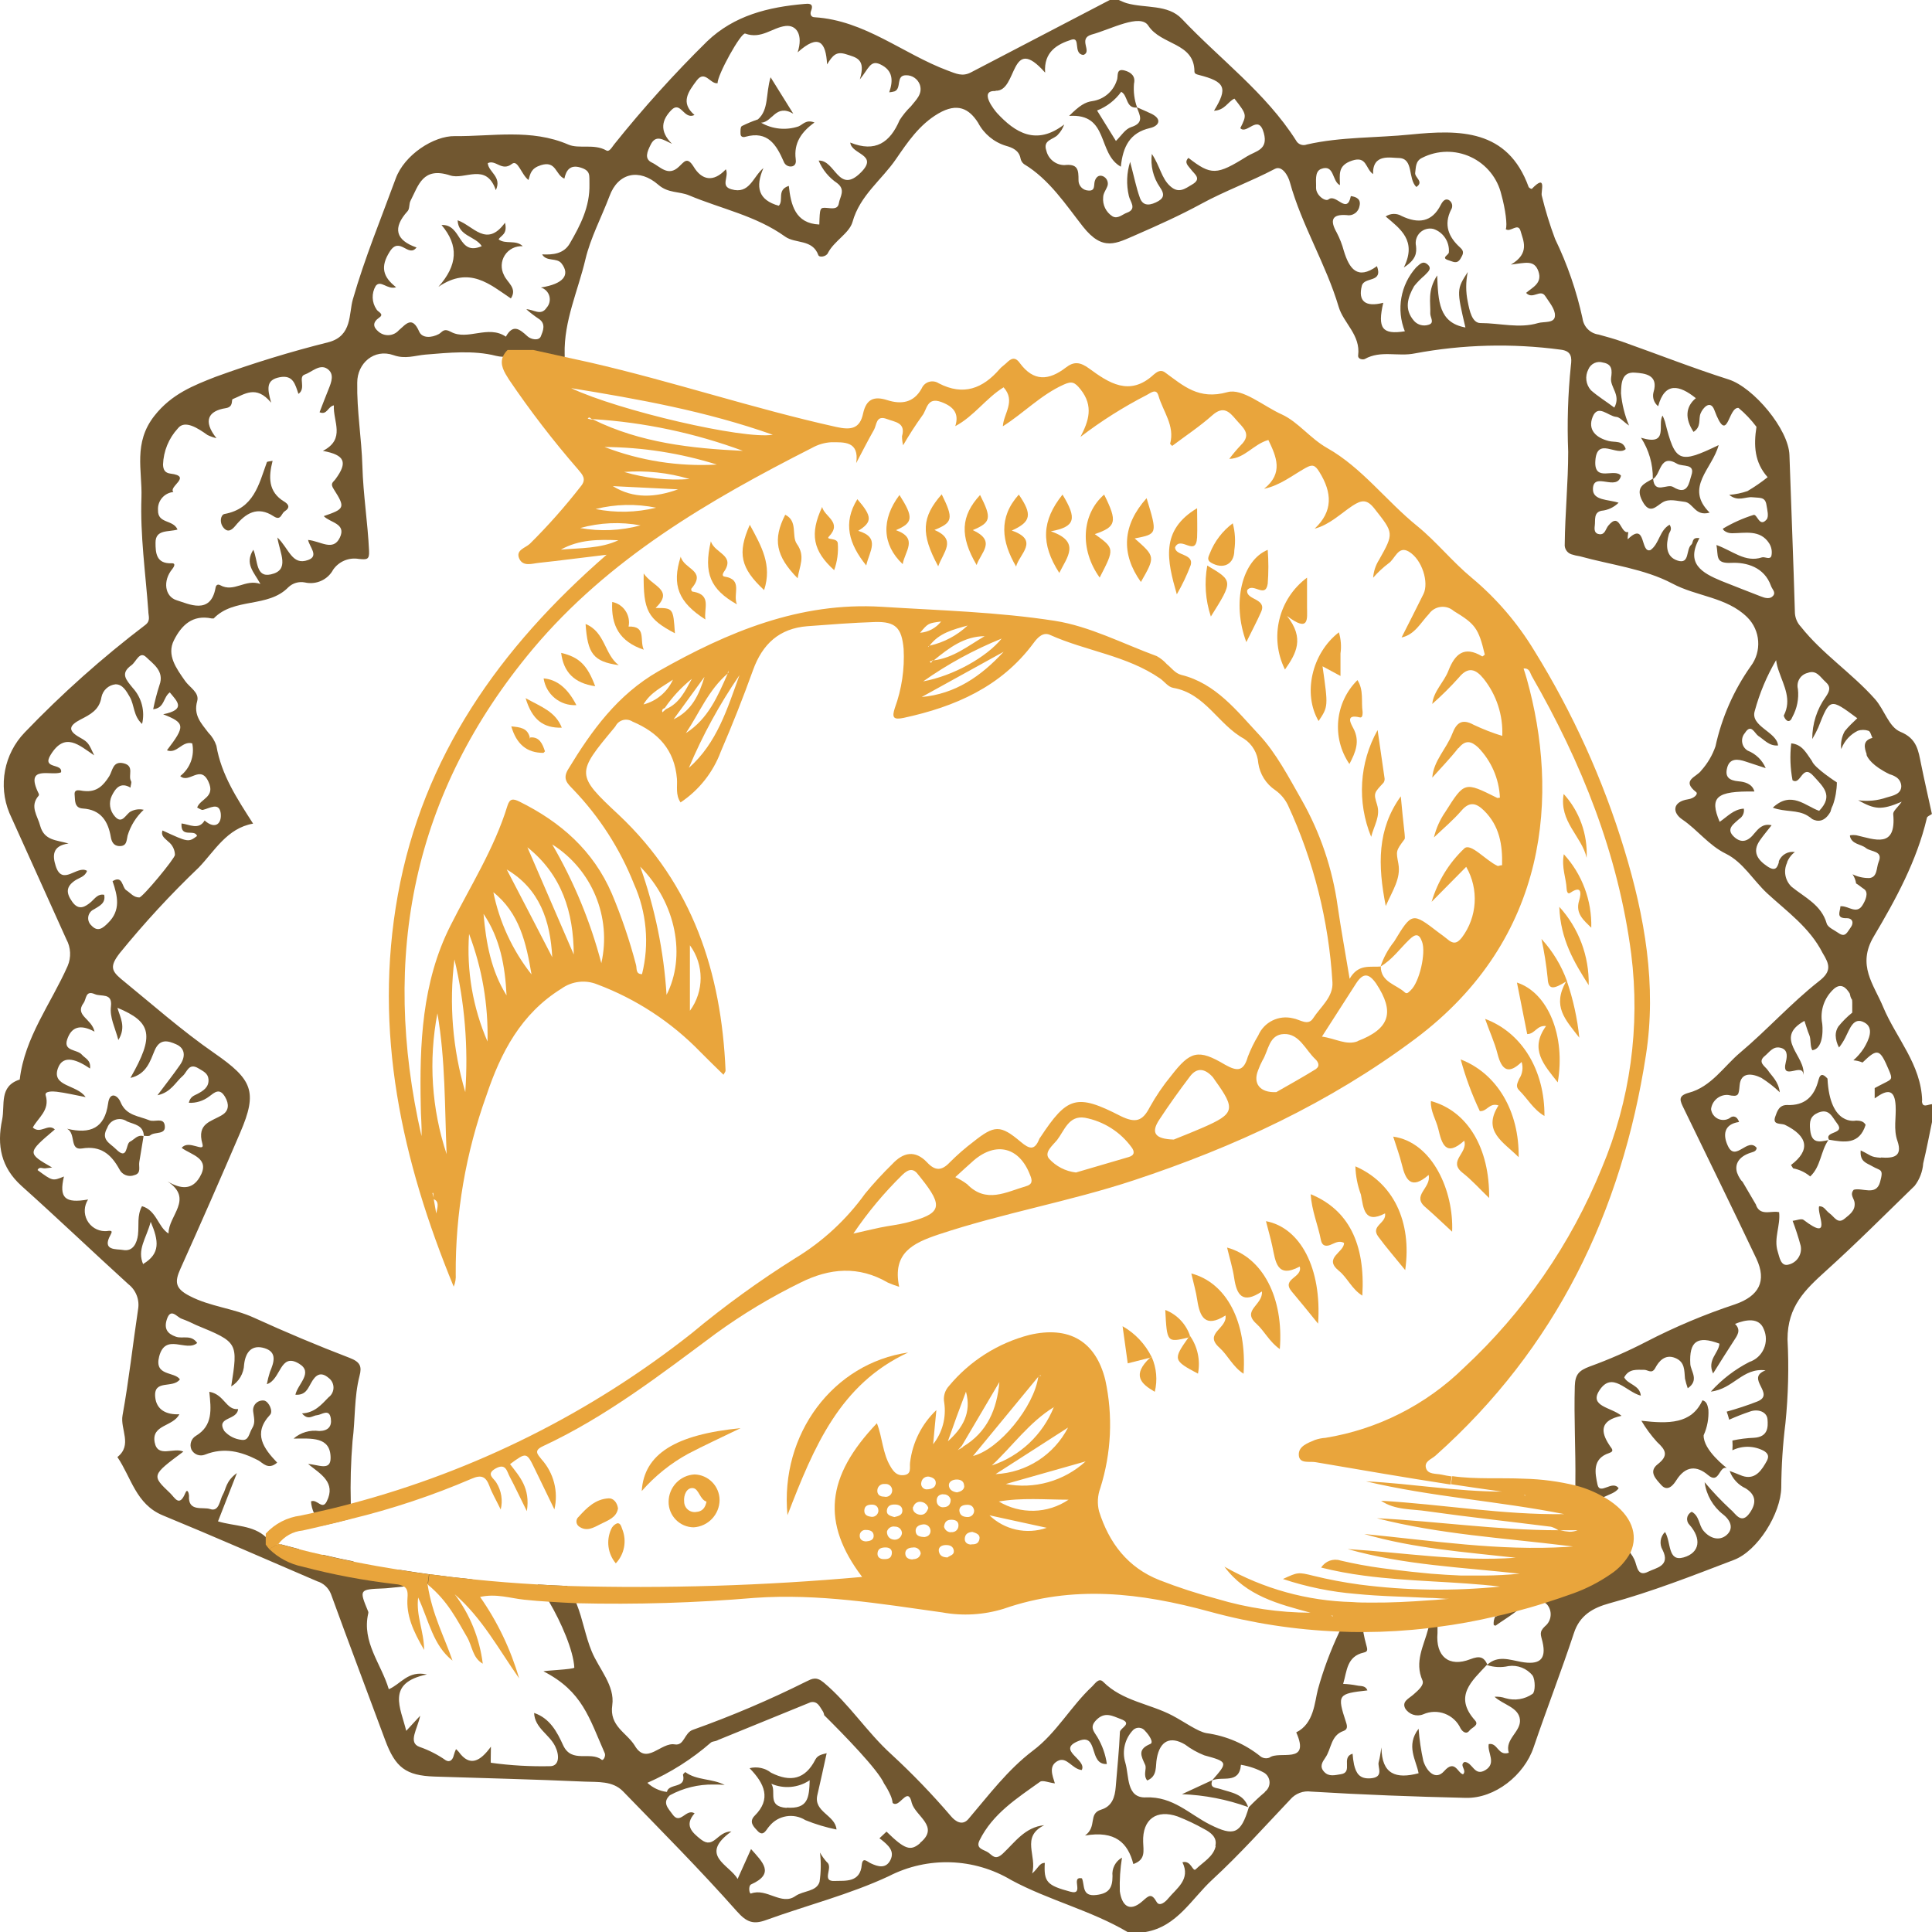 <svg width="42" height="42" viewBox="0 0 42 42" fill="none" xmlns="http://www.w3.org/2000/svg">
<g id="Fish.svg" clip-path="url(#clip0_1_262)">
<path id="Vector" d="M38.968 16.962C39.151 17.082 39.174 16.592 39.421 16.867C39.633 17.103 39.867 17.294 39.547 17.627C39.251 17.525 38.941 17.18 38.539 17.558C38.805 17.658 39.078 17.599 39.295 17.733C39.331 17.755 39.366 17.779 39.398 17.807C39.5 17.86 39.659 17.884 39.792 17.648C39.804 17.597 39.822 17.547 39.846 17.501C39.901 17.343 39.93 17.176 39.932 17.009C39.932 17.009 39.442 16.694 39.391 16.545C39.274 16.386 39.188 16.183 38.94 16.16C38.908 16.427 38.918 16.698 38.968 16.962Z" fill="#715730"/>
<path id="Vector_2" d="M35.682 30.886C35.78 31.051 35.894 31.206 36.023 31.348C36.215 31.523 36.277 31.644 36.037 31.831C35.827 31.995 36.004 32.158 36.112 32.281C36.264 32.456 36.399 32.246 36.443 32.178C36.644 31.861 36.887 31.859 37.132 32.067C37.377 32.276 37.367 31.863 37.538 31.912C37.538 31.912 37.024 31.526 37.036 31.201C37.115 31.026 37.15 30.834 37.139 30.643C37.122 30.567 37.113 30.468 37.01 30.441C36.773 30.958 36.277 30.954 35.682 30.886Z" fill="#715730"/>
<path id="Vector_3" d="M38.677 14.608C38.782 14.914 38.954 15.212 38.779 15.553V15.567C38.826 15.691 38.914 15.721 38.964 15.588C39.066 15.402 39.109 15.19 39.085 14.979C39.066 14.905 39.078 14.826 39.117 14.76C39.156 14.694 39.221 14.647 39.295 14.629C39.491 14.554 39.571 14.723 39.69 14.828C39.809 14.933 39.773 15.028 39.69 15.149C39.498 15.415 39.395 15.737 39.397 16.066C39.444 15.986 39.488 15.904 39.526 15.819C39.781 15.173 39.78 15.171 40.376 15.614C40.28 15.705 40.189 15.789 40.103 15.896C40.037 16.013 40.011 16.149 40.026 16.283C40.03 16.277 40.032 16.271 40.035 16.265C40.101 16.1 40.226 15.966 40.385 15.887C40.461 15.861 40.544 15.861 40.62 15.887C40.661 15.901 40.677 15.987 40.705 16.041C40.486 16.099 40.53 16.255 40.578 16.391C40.578 16.399 40.578 16.406 40.578 16.414C40.602 16.479 40.703 16.65 41.08 16.832C41.127 16.845 41.173 16.864 41.214 16.89C41.285 16.932 41.329 17.007 41.332 17.089C41.332 17.265 41.148 17.298 41.015 17.336C40.816 17.405 40.604 17.426 40.395 17.397C40.754 17.595 40.892 17.62 41.342 17.429C41.251 17.557 41.151 17.632 41.157 17.698C41.227 18.449 40.763 18.252 40.353 18.157C40.311 18.151 40.268 18.151 40.226 18.157L40.214 18.171C40.255 18.36 40.455 18.346 40.563 18.435C40.672 18.524 40.945 18.489 40.84 18.738C40.789 18.86 40.817 19.072 40.637 19.088C40.511 19.09 40.386 19.062 40.273 19.006C40.313 19.066 40.34 19.134 40.35 19.205C40.413 19.242 40.469 19.293 40.525 19.329C40.633 19.407 40.548 19.585 40.488 19.68C40.357 19.89 40.17 19.68 40.009 19.702C40.009 19.811 39.897 19.968 40.149 19.961C40.275 19.961 40.306 20.065 40.231 20.164C40.156 20.264 40.119 20.388 39.97 20.285C39.879 20.22 39.738 20.164 39.711 20.077C39.594 19.669 39.237 19.513 38.947 19.277C38.805 19.141 38.766 18.93 38.851 18.752V18.74C38.865 18.706 38.882 18.674 38.903 18.643C38.907 18.636 38.912 18.629 38.919 18.622C38.947 18.584 38.981 18.55 39.02 18.523C38.871 18.498 38.724 18.582 38.67 18.724C38.67 18.732 38.67 18.74 38.67 18.748C38.637 18.854 38.6 18.955 38.42 18.834C38.212 18.694 38.081 18.519 38.261 18.265C38.334 18.16 38.418 18.062 38.513 17.94C38.317 17.895 38.221 18.022 38.14 18.115C38.005 18.29 37.858 18.341 37.697 18.192C37.507 18.017 37.697 17.91 37.806 17.805C37.883 17.758 37.925 17.669 37.909 17.579C37.687 17.592 37.549 17.755 37.384 17.866C37.157 17.327 37.307 17.194 38.139 17.207C38.095 17.032 37.911 16.995 37.801 16.986C37.582 16.967 37.493 16.886 37.549 16.683C37.605 16.48 37.778 16.498 37.944 16.554L38.385 16.699C38.311 16.525 38.169 16.387 37.993 16.318C37.929 16.279 37.885 16.215 37.874 16.141C37.862 16.068 37.883 15.992 37.932 15.936C38.067 15.721 38.139 15.936 38.222 15.997C38.355 16.081 38.457 16.221 38.653 16.206C38.63 15.91 38.042 15.791 38.147 15.455C38.252 15.068 38.408 14.696 38.611 14.351C38.623 14.439 38.645 14.525 38.677 14.608ZM35.545 8.101C35.755 8.117 36.062 8.145 35.946 8.526C35.916 8.639 35.956 8.759 36.047 8.831C36.191 8.297 36.51 8.369 36.866 8.656C36.641 8.841 36.625 9.1 36.816 9.389C36.991 9.277 36.919 9.114 36.968 8.99C37.017 8.866 37.183 8.682 37.269 8.915C37.565 9.708 37.559 8.843 37.794 8.868C37.939 8.989 38.07 9.127 38.184 9.279C38.121 9.685 38.14 10.052 38.427 10.374C38.288 10.485 38.142 10.585 37.99 10.675C37.861 10.72 37.727 10.747 37.591 10.758C37.788 10.915 37.941 10.793 38.098 10.81C38.256 10.828 38.373 10.796 38.401 10.975C38.418 11.083 38.46 11.236 38.401 11.297C38.247 11.472 38.2 11.169 38.121 11.194C37.89 11.266 37.668 11.366 37.46 11.489C37.432 11.505 37.524 11.594 37.652 11.592C37.932 11.592 38.263 11.505 38.46 11.811C38.511 11.892 38.529 11.989 38.509 12.082C38.481 12.179 38.366 12.097 38.303 12.117C37.939 12.236 37.673 11.977 37.314 11.848C37.36 12.084 37.276 12.256 37.64 12.236C37.965 12.221 38.354 12.328 38.499 12.735C38.523 12.809 38.611 12.874 38.546 12.952C38.481 13.031 38.371 13.003 38.28 12.966C37.995 12.853 37.708 12.746 37.423 12.63C37.001 12.455 36.637 12.252 36.945 11.699C36.77 11.673 36.816 11.797 36.77 11.838C36.646 11.941 36.739 12.271 36.473 12.188C36.207 12.104 36.214 11.846 36.279 11.614C36.296 11.556 36.361 11.51 36.296 11.407C36.074 11.53 36.074 11.82 35.88 11.958C35.652 12.035 35.794 11.323 35.39 11.72C35.376 11.732 35.39 11.619 35.398 11.565C35.224 11.617 35.224 11.113 34.965 11.425C34.905 11.495 34.896 11.622 34.777 11.614C34.658 11.605 34.658 11.51 34.669 11.426C34.685 11.306 34.641 11.141 34.812 11.104C34.953 11.091 35.086 11.029 35.187 10.929C34.961 10.854 34.622 10.885 34.629 10.628C34.639 10.24 35.154 10.698 35.239 10.341C35.099 10.166 34.653 10.493 34.681 10.023C34.713 9.477 35.157 9.937 35.342 9.762C35.281 9.566 35.105 9.622 34.973 9.587C34.695 9.517 34.51 9.345 34.623 9.062C34.737 8.778 34.959 9.043 35.129 9.062C35.208 9.062 35.279 9.158 35.414 9.251C35.32 9.028 35.261 8.792 35.239 8.551C35.244 8.329 35.253 8.078 35.545 8.101ZM34.529 8.031C34.58 7.905 34.72 7.84 34.849 7.882C35.052 7.916 35.047 8.057 35.024 8.213C34.996 8.421 35.245 8.582 35.094 8.861C34.919 8.728 34.735 8.617 34.585 8.483C34.474 8.358 34.452 8.179 34.529 8.031ZM28.713 3.675C29.014 3.556 28.953 3.945 29.129 4.025C29.129 3.803 29.07 3.598 29.394 3.491C29.717 3.385 29.68 3.666 29.849 3.785C29.836 3.329 30.237 3.435 30.414 3.435C30.737 3.448 30.601 3.882 30.79 4.065C30.965 3.948 30.748 3.861 30.765 3.754C30.783 3.647 30.765 3.5 30.918 3.43C31.248 3.262 31.638 3.256 31.974 3.413C32.31 3.57 32.555 3.872 32.639 4.233C32.727 4.548 32.772 4.902 32.734 4.981C32.835 5.063 33.003 4.825 33.057 5.026C33.112 5.227 33.267 5.506 32.846 5.752C33.161 5.716 33.353 5.64 33.444 5.899C33.535 6.159 33.309 6.25 33.176 6.367C33.32 6.523 33.486 6.272 33.593 6.437C33.68 6.572 33.81 6.722 33.803 6.86C33.803 7.035 33.565 6.985 33.437 7.023C33.026 7.146 32.604 7.023 32.184 7.023C32.001 7.023 31.946 6.755 31.908 6.559C31.863 6.346 31.863 6.126 31.908 5.913C31.666 6.288 31.665 6.304 31.857 7.119C31.278 7.016 31.266 6.547 31.243 5.987C31.026 6.321 31.103 6.577 31.093 6.818C31.093 6.904 31.192 7.021 31.056 7.06C30.944 7.097 30.821 7.065 30.742 6.978C30.519 6.724 30.601 6.467 30.742 6.22C30.811 6.135 30.887 6.057 30.97 5.987C31.028 5.92 31.145 5.847 31.037 5.751C30.928 5.654 30.861 5.751 30.785 5.814C30.446 6.192 30.351 6.73 30.54 7.202C30.048 7.28 29.941 7.139 30.071 6.582C29.679 6.684 29.52 6.544 29.605 6.213C29.658 6.008 30.071 6.159 29.934 5.786C29.507 6.096 29.332 5.838 29.215 5.458C29.178 5.319 29.126 5.184 29.059 5.056C28.912 4.797 28.944 4.652 29.273 4.676C29.337 4.689 29.403 4.675 29.456 4.637C29.51 4.599 29.545 4.541 29.555 4.477C29.59 4.331 29.49 4.279 29.366 4.263C29.282 4.678 29.047 4.2 28.881 4.335C28.813 4.391 28.606 4.246 28.61 4.079C28.617 3.943 28.573 3.738 28.713 3.675ZM21.642 1.972C22.129 1.999 21.949 0.705 22.72 1.579C22.687 1.122 22.991 0.959 23.292 0.863C23.502 0.796 23.32 1.171 23.551 1.195C23.754 1.124 23.427 0.845 23.726 0.753C24.153 0.637 24.788 0.285 24.963 0.558C25.243 0.987 25.962 0.921 25.966 1.552C25.966 1.601 26.003 1.614 26.057 1.628C26.638 1.775 26.697 1.909 26.391 2.408C26.629 2.396 26.692 2.21 26.835 2.144C27.108 2.494 27.108 2.494 26.963 2.786C27.103 2.938 27.357 2.459 27.474 2.891C27.576 3.26 27.299 3.281 27.107 3.4C26.449 3.812 26.33 3.815 25.835 3.432C25.733 3.535 25.835 3.607 25.884 3.675C25.962 3.785 26.139 3.883 25.913 4.013C25.765 4.099 25.626 4.218 25.438 4.046C25.248 3.875 25.221 3.617 25.04 3.346C25.007 3.6 25.069 3.858 25.215 4.069C25.331 4.235 25.299 4.321 25.126 4.401C24.953 4.482 24.83 4.457 24.776 4.288C24.701 4.078 24.657 3.855 24.568 3.518C24.492 3.757 24.483 4.013 24.54 4.258C24.564 4.38 24.725 4.541 24.5 4.624C24.4 4.659 24.299 4.769 24.183 4.702C24.043 4.613 23.965 4.452 23.982 4.286C23.982 4.198 24.057 4.111 24.08 4.027C24.097 3.944 24.052 3.861 23.973 3.829C23.88 3.794 23.821 3.859 23.798 3.943C23.775 4.027 23.814 4.158 23.656 4.142C23.536 4.136 23.443 4.035 23.446 3.915C23.446 3.693 23.436 3.556 23.138 3.589C22.951 3.587 22.79 3.458 22.747 3.276C22.663 3.035 22.907 3.038 23 2.926C23.06 2.863 23.105 2.788 23.135 2.706C22.526 3.175 22.066 2.881 21.676 2.459C21.62 2.398 21.268 1.96 21.642 1.979V1.972ZM14.143 3.15C14.257 2.914 14.416 3.038 14.609 3.127C14.325 2.846 14.39 2.602 14.595 2.392C14.8 2.182 14.866 2.613 15.097 2.499C14.786 2.233 14.962 1.995 15.144 1.752C15.326 1.509 15.443 1.838 15.601 1.808C15.585 1.647 16.11 0.695 16.201 0.73C16.551 0.858 16.787 0.6 17.076 0.565C17.314 0.537 17.464 0.754 17.34 1.138C17.8 0.726 17.954 0.91 17.98 1.4C18.103 1.201 18.18 1.115 18.383 1.176C18.617 1.251 18.829 1.278 18.692 1.726C18.885 1.493 18.92 1.295 19.139 1.4C19.413 1.531 19.42 1.75 19.331 2.007C19.37 2.004 19.409 1.997 19.447 1.986C19.606 1.922 19.468 1.636 19.695 1.636C19.831 1.632 19.953 1.717 19.998 1.845C20.061 2.049 19.909 2.174 19.802 2.312C19.709 2.402 19.627 2.503 19.557 2.611C19.35 3.096 19.032 3.322 18.484 3.099C18.509 3.362 19.105 3.355 18.719 3.745C18.227 4.242 18.161 3.474 17.797 3.491C17.88 3.691 18.02 3.861 18.199 3.981C18.39 4.128 18.259 4.275 18.236 4.419C18.213 4.562 18.078 4.527 17.966 4.519C17.823 4.51 17.823 4.519 17.811 4.881C17.286 4.858 17.193 4.452 17.148 4.041C16.878 4.128 17.044 4.356 16.93 4.473C16.483 4.349 16.418 4.065 16.596 3.654C16.365 3.845 16.297 4.233 15.896 4.114C15.653 4.043 15.856 3.841 15.779 3.68C15.508 3.973 15.254 3.915 15.079 3.624C14.936 3.393 14.871 3.523 14.759 3.624C14.523 3.85 14.348 3.617 14.173 3.535C13.998 3.453 14.073 3.292 14.143 3.15ZM8.168 6.215C8.278 6.076 8.42 6.306 8.611 6.244C8.324 6.02 8.261 5.8 8.476 5.465C8.691 5.131 8.877 5.611 9.055 5.38C8.6 5.222 8.53 4.956 8.861 4.59C8.908 4.54 8.889 4.433 8.924 4.365C9.099 4.027 9.19 3.619 9.785 3.813C10.105 3.92 10.569 3.523 10.779 4.134C10.917 3.84 10.618 3.743 10.604 3.547C10.779 3.462 10.908 3.736 11.129 3.563C11.258 3.462 11.332 3.794 11.489 3.913C11.531 3.764 11.55 3.658 11.758 3.591C12.096 3.484 12.072 3.803 12.269 3.883C12.306 3.708 12.39 3.572 12.619 3.642C12.849 3.712 12.808 3.817 12.814 4.002C12.826 4.496 12.616 4.897 12.385 5.296C12.254 5.518 12.021 5.542 11.785 5.53C11.881 5.695 12.101 5.595 12.205 5.724C12.402 5.975 12.252 6.173 11.758 6.25C11.847 6.276 11.917 6.346 11.942 6.435C11.967 6.524 11.945 6.62 11.883 6.689C11.758 6.88 11.591 6.72 11.442 6.724C11.525 6.797 11.614 6.865 11.706 6.927C11.881 7.035 11.799 7.207 11.758 7.31C11.718 7.413 11.547 7.384 11.466 7.31C11.291 7.149 11.151 7.041 10.997 7.319C10.614 7.056 10.166 7.41 9.806 7.216C9.64 7.126 9.62 7.216 9.542 7.261C9.382 7.347 9.178 7.357 9.113 7.209C8.959 6.859 8.828 7.044 8.669 7.181C8.555 7.309 8.359 7.322 8.229 7.21C8.114 7.114 8.088 7.013 8.247 6.902C8.359 6.825 8.215 6.782 8.186 6.727C8.08 6.574 8.074 6.374 8.168 6.215ZM3.859 11.512C3.766 11.29 3.427 11.391 3.435 11.09C3.421 10.89 3.57 10.715 3.769 10.696C3.654 10.577 4.188 10.355 3.706 10.296C3.584 10.28 3.549 10.212 3.544 10.1C3.554 9.808 3.668 9.529 3.866 9.314C4.016 9.116 4.31 9.314 4.511 9.457C4.573 9.487 4.638 9.51 4.706 9.526C4.403 9.146 4.531 8.931 4.908 8.873C5.083 8.845 5.024 8.698 5.057 8.677C5.307 8.579 5.565 8.355 5.894 8.754C5.808 8.441 5.783 8.259 6.079 8.201C6.375 8.143 6.417 8.358 6.488 8.563C6.663 8.441 6.473 8.194 6.623 8.143C6.774 8.092 6.947 7.907 7.111 8.015C7.276 8.124 7.206 8.304 7.143 8.46C7.08 8.616 7.015 8.785 6.947 8.962C7.113 9.029 7.122 8.841 7.258 8.812C7.236 9.162 7.521 9.543 7.019 9.802C7.5 9.89 7.563 10.051 7.293 10.416C7.243 10.486 7.169 10.504 7.257 10.637C7.514 11.04 7.491 11.064 7.038 11.22C7.176 11.365 7.535 11.379 7.388 11.687C7.241 11.995 6.968 11.762 6.698 11.738C6.725 11.888 6.942 12.088 6.698 12.174C6.348 12.303 6.282 11.923 6.03 11.684C6.084 12.034 6.31 12.394 5.887 12.487C5.554 12.56 5.61 12.182 5.507 11.951C5.311 12.259 5.524 12.438 5.661 12.695C5.332 12.578 5.087 12.889 4.786 12.721C4.732 12.692 4.695 12.721 4.686 12.777C4.58 13.376 4.098 13.127 3.841 13.049C3.584 12.97 3.531 12.629 3.747 12.368C3.799 12.301 3.815 12.24 3.731 12.245C3.395 12.259 3.381 12.018 3.381 11.799C3.379 11.503 3.661 11.57 3.859 11.512ZM1.63 19.142C1.719 19.081 1.848 19.062 1.892 18.932C1.68 18.797 1.353 19.282 1.21 18.822C1.143 18.61 1.129 18.386 1.49 18.337C1.222 18.259 0.965 18.274 0.875 17.957C0.818 17.733 0.638 17.53 0.84 17.298C0.849 17.283 0.849 17.265 0.84 17.25C0.526 16.612 1.119 16.879 1.327 16.79C1.369 16.584 0.903 16.729 1.101 16.409C1.413 15.901 1.717 16.199 2.048 16.421C1.925 16.16 1.925 16.139 1.738 16.034C1.458 15.878 1.507 15.77 1.75 15.642C1.957 15.535 2.16 15.437 2.205 15.157C2.235 15.006 2.36 14.891 2.513 14.876C2.667 14.876 2.748 15.024 2.823 15.154C2.923 15.329 2.898 15.567 3.089 15.738C3.155 15.461 3.08 15.168 2.888 14.958C2.748 14.783 2.602 14.643 2.858 14.461C2.961 14.387 3.033 14.144 3.178 14.286C3.323 14.428 3.58 14.589 3.467 14.893C3.411 15.065 3.366 15.241 3.33 15.418C3.582 15.392 3.542 15.163 3.691 15.052C3.848 15.245 4.058 15.423 3.547 15.528C4.028 15.716 4.03 15.786 3.629 16.311C3.85 16.395 3.955 16.101 4.179 16.16C4.235 16.427 4.134 16.703 3.918 16.871C4.109 17.046 4.357 16.61 4.532 16.995C4.688 17.333 4.357 17.359 4.286 17.555C4.331 17.576 4.377 17.613 4.412 17.606C4.557 17.572 4.762 17.431 4.798 17.676C4.826 17.898 4.685 18.045 4.448 17.837C4.322 18.052 4.116 17.921 3.946 17.901C3.922 18.234 4.231 18.01 4.284 18.174C4.095 18.313 4.095 18.313 3.533 18.054C3.489 18.176 3.593 18.229 3.656 18.294C3.746 18.363 3.801 18.47 3.803 18.584C3.803 18.661 3.103 19.506 3.029 19.51C2.903 19.51 2.837 19.412 2.744 19.352C2.651 19.293 2.672 19.018 2.447 19.156C2.557 19.475 2.632 19.79 2.347 20.066C2.238 20.175 2.126 20.271 1.987 20.119C1.934 20.071 1.908 20 1.919 19.929C1.93 19.859 1.976 19.798 2.041 19.769C2.165 19.692 2.301 19.636 2.265 19.452C2.128 19.426 2.065 19.531 1.981 19.606C1.852 19.716 1.712 19.802 1.572 19.606C1.432 19.41 1.435 19.275 1.63 19.142ZM3 26.843C2.977 27.018 2.895 27.215 2.672 27.173C2.539 27.147 2.202 27.2 2.405 26.841C2.48 26.711 2.343 26.771 2.275 26.764C2.114 26.76 1.968 26.669 1.893 26.526C1.818 26.383 1.827 26.211 1.915 26.076C1.409 26.165 1.28 26.041 1.39 25.576C1.143 25.677 1.143 25.677 0.816 25.436C0.854 25.355 0.923 25.404 0.979 25.399L1.133 25.381C0.587 25.066 0.587 25.066 1.192 24.553C1.045 24.413 0.882 24.664 0.713 24.512C0.823 24.3 1.091 24.139 0.993 23.811C0.965 23.719 1.143 23.722 1.231 23.733C1.428 23.757 1.626 23.805 1.861 23.85C1.672 23.575 1.122 23.626 1.257 23.229C1.369 22.901 1.703 23.054 1.957 23.229C1.98 23.045 1.852 23.01 1.782 22.93C1.682 22.807 1.369 22.861 1.462 22.592C1.554 22.322 1.747 22.259 2.055 22.427C1.995 22.142 1.616 22.077 1.817 21.804C1.882 21.715 1.854 21.521 2.062 21.612C2.2 21.673 2.447 21.575 2.412 21.876C2.382 22.121 2.499 22.331 2.573 22.609C2.748 22.322 2.611 22.119 2.553 21.909C3.302 22.219 3.362 22.515 2.835 23.433C3.185 23.353 3.266 23.064 3.36 22.84C3.475 22.564 3.663 22.63 3.825 22.7C4.032 22.788 4.034 22.975 3.915 23.148C3.771 23.357 3.612 23.556 3.423 23.81C3.719 23.747 3.815 23.524 3.974 23.388C4.067 23.308 4.102 23.096 4.314 23.225C4.415 23.287 4.52 23.33 4.532 23.458C4.548 23.633 4.42 23.713 4.289 23.782C4.217 23.819 4.135 23.84 4.105 23.974C4.263 23.982 4.419 23.933 4.545 23.838C4.665 23.748 4.774 23.64 4.894 23.848C4.984 24.002 4.975 24.146 4.838 24.233C4.599 24.386 4.27 24.408 4.401 24.87C4.457 25.07 4.098 24.764 3.95 24.954C4.163 25.113 4.587 25.177 4.34 25.593C4.175 25.87 3.934 25.855 3.64 25.682C4.221 26.066 3.657 26.426 3.664 26.816C3.432 26.673 3.406 26.314 3.087 26.221C2.975 26.426 3.024 26.636 3 26.836V26.843ZM3.115 27.49C2.972 27.165 3.178 26.93 3.276 26.561C3.453 26.976 3.488 27.252 3.115 27.476V27.49ZM20.001 40.07C19.795 40.245 19.674 40.211 19.272 39.818L19.118 39.963C19.133 39.972 19.148 39.983 19.161 39.994C19.308 40.113 19.455 40.239 19.357 40.435C19.259 40.631 19.086 40.581 18.93 40.507C18.846 40.467 18.755 40.362 18.734 40.54C18.701 40.931 18.372 40.882 18.152 40.89C17.837 40.911 18.126 40.593 17.977 40.483C17.919 40.419 17.868 40.348 17.826 40.273C17.851 40.485 17.848 40.7 17.816 40.911C17.748 41.127 17.466 41.097 17.291 41.219C16.988 41.433 16.668 41.036 16.327 41.163C16.287 41.179 16.264 40.997 16.327 40.966C16.852 40.731 16.582 40.484 16.327 40.197L16.035 40.847C15.86 40.537 15.179 40.334 15.9 39.814C15.587 39.814 15.522 40.208 15.239 39.989C15.034 39.828 14.876 39.676 15.1 39.42C14.913 39.305 14.789 39.685 14.619 39.441C14.528 39.312 14.388 39.189 14.563 39.027C14.854 38.869 15.181 38.789 15.512 38.794C15.59 38.794 15.672 38.794 15.755 38.804C15.478 38.659 15.146 38.708 14.897 38.523C14.897 38.523 14.843 38.568 14.848 38.584C14.924 38.89 14.535 38.759 14.498 38.955C14.339 38.936 14.191 38.866 14.073 38.757C14.575 38.538 15.041 38.242 15.454 37.882C15.487 37.854 15.547 37.858 15.589 37.837C15.611 37.825 15.633 37.815 15.657 37.807L17.623 37.005C17.777 36.974 17.823 37.11 17.874 37.18C17.897 37.212 17.912 37.248 17.917 37.287C18.341 37.707 19.088 38.472 19.219 38.773C19.273 38.854 19.32 38.939 19.359 39.028C19.383 39.081 19.398 39.136 19.405 39.193C19.419 39.208 19.44 39.216 19.461 39.216C19.594 39.216 19.748 38.848 19.821 39.195C19.905 39.487 20.437 39.707 20.001 40.063V40.07ZM26.428 40.133C26.381 40.362 26.15 40.483 25.996 40.635C25.926 40.707 25.898 40.432 25.705 40.484C25.889 40.857 25.579 41.048 25.387 41.281C25.341 41.337 25.212 41.456 25.147 41.351C25.03 41.144 24.972 41.211 24.836 41.33C24.538 41.594 24.383 41.4 24.344 41.114C24.336 40.87 24.352 40.625 24.391 40.383C24.248 40.463 24.166 40.622 24.185 40.785C24.185 41.044 24.106 41.162 23.835 41.195C23.509 41.237 23.586 40.978 23.52 40.833C23.257 40.782 23.593 41.212 23.266 41.123C22.762 40.987 22.689 40.913 22.713 40.498C22.593 40.498 22.573 40.612 22.437 40.728C22.554 40.344 22.181 39.937 22.701 39.678C22.281 39.72 22.061 40.052 21.802 40.294C21.641 40.444 21.585 40.346 21.49 40.276C21.396 40.206 21.201 40.197 21.294 40.008C21.579 39.429 22.108 39.093 22.61 38.734C22.668 38.694 22.796 38.752 22.932 38.769C22.878 38.594 22.792 38.391 22.991 38.283C23.191 38.174 23.303 38.458 23.516 38.479C23.639 38.248 22.946 38.043 23.452 37.845C23.887 37.67 23.66 38.37 24.062 38.348C24.033 38.14 23.962 37.94 23.854 37.76C23.779 37.637 23.679 37.546 23.835 37.389C24.02 37.203 24.185 37.304 24.36 37.369C24.634 37.469 24.36 37.556 24.346 37.649C24.33 38.048 24.286 38.447 24.255 38.846C24.237 39.069 24.176 39.268 23.938 39.34C23.648 39.429 23.859 39.706 23.588 39.903C24.242 39.791 24.519 40.059 24.638 40.523C24.909 40.428 24.857 40.241 24.851 40.042C24.834 39.548 25.142 39.326 25.605 39.49C25.801 39.567 25.991 39.657 26.174 39.76C26.316 39.833 26.466 39.942 26.421 40.126L26.428 40.133ZM27.499 38.958C27.376 39.062 27.259 39.171 27.149 39.287C26.974 39.875 26.822 39.923 26.309 39.667C25.859 39.443 25.502 39.049 24.909 39.074C24.479 39.091 24.549 38.598 24.463 38.318C24.387 38.066 24.454 37.792 24.638 37.604C24.675 37.571 24.725 37.555 24.774 37.561C24.823 37.566 24.868 37.593 24.897 37.633C24.977 37.714 25.088 37.88 25.007 37.912C24.722 38.031 24.808 38.173 24.895 38.367C24.934 38.454 24.843 38.586 24.939 38.706C25.17 38.612 25.114 38.393 25.149 38.222C25.217 37.847 25.438 37.733 25.761 37.924C25.889 38.021 26.03 38.1 26.179 38.159C26.696 38.3 26.696 38.311 26.354 38.699L25.695 39.004C26.186 39.023 26.671 39.117 27.133 39.284C27.037 38.995 26.764 38.969 26.529 38.892C26.428 38.859 26.291 38.876 26.354 38.703C26.57 38.607 26.942 38.794 26.977 38.365C27.155 38.394 27.327 38.453 27.485 38.54C27.554 38.585 27.596 38.66 27.599 38.742C27.602 38.824 27.564 38.902 27.499 38.951V38.958ZM40.889 25.169C40.648 25.152 40.681 25.117 40.45 25.009C40.427 25.257 40.581 25.282 40.695 25.35C40.88 25.46 40.956 25.394 40.87 25.7C40.784 26.006 40.486 25.812 40.299 25.864C40.205 25.971 40.308 26.053 40.317 26.143C40.338 26.318 40.207 26.405 40.1 26.493C39.949 26.619 39.874 26.449 39.778 26.381C39.682 26.312 39.661 26.221 39.547 26.223C39.489 26.382 39.85 27.009 39.208 26.519C39.162 26.484 39.052 26.531 38.97 26.54C39.037 26.717 39.096 26.898 39.145 27.081C39.182 27.265 39.068 27.445 38.886 27.49C38.711 27.543 38.684 27.326 38.646 27.207C38.555 26.921 38.711 26.638 38.676 26.351C38.532 26.319 38.347 26.405 38.233 26.293C38.204 26.263 38.183 26.226 38.172 26.186L37.883 25.693C37.862 25.674 37.844 25.652 37.829 25.628C37.801 25.585 37.779 25.54 37.762 25.492C37.703 25.299 37.811 25.142 38.047 25.063C38.107 25.04 38.179 25.038 38.189 24.954C37.993 24.713 37.731 25.266 37.565 24.916C37.449 24.676 37.474 24.438 37.806 24.391C37.761 24.258 37.678 24.261 37.631 24.286C37.556 24.348 37.453 24.364 37.362 24.328C37.271 24.291 37.208 24.208 37.197 24.111C37.219 23.928 37.379 23.793 37.563 23.803C37.806 23.855 37.797 23.803 37.818 23.593C37.844 23.299 38.093 23.334 38.292 23.433C38.435 23.524 38.569 23.628 38.691 23.745C38.66 23.502 38.516 23.395 38.431 23.265C38.375 23.181 38.193 23.09 38.371 22.951C38.471 22.866 38.546 22.742 38.7 22.776C38.854 22.809 38.861 22.935 38.823 23.085C38.709 23.533 39.202 23.071 39.204 23.37C39.265 22.959 38.546 22.572 39.227 22.193C39.264 22.298 39.29 22.403 39.332 22.499C39.374 22.595 39.344 22.737 39.398 22.831C39.671 22.793 39.619 22.27 39.612 22.245C39.561 21.967 39.66 21.683 39.871 21.494C40.021 21.368 40.13 21.463 40.212 21.599C40.261 21.839 40.271 21.563 40.266 22.014C40.154 22.104 40.053 22.205 39.963 22.317C39.926 22.374 39.906 22.441 39.906 22.509C39.909 22.602 39.934 22.692 39.979 22.772C40.031 22.706 40.076 22.635 40.114 22.56C40.212 22.373 40.289 22.096 40.53 22.228C40.749 22.345 40.628 22.606 40.518 22.788C40.455 22.885 40.378 22.974 40.291 23.05C40.359 23.055 40.426 23.071 40.49 23.098C40.826 22.772 40.868 22.805 41.067 23.273C41.146 23.46 41.127 23.462 40.959 23.547C40.891 23.582 40.821 23.617 40.754 23.654C40.754 23.731 40.754 23.808 40.754 23.878L40.816 23.836C41.073 23.661 41.192 23.727 41.209 24.035C41.225 24.293 41.158 24.548 41.249 24.804C41.367 25.15 41.155 25.182 40.889 25.163V25.169ZM32.513 35.145C32.482 35.204 32.471 35.271 32.48 35.337C32.623 35.236 32.767 35.148 32.898 35.05C32.77 35.08 32.643 35.112 32.513 35.14V35.145ZM32.513 35.145C32.482 35.204 32.471 35.271 32.48 35.337C32.623 35.236 32.767 35.148 32.898 35.05C32.77 35.08 32.643 35.112 32.513 35.14V35.145ZM32.513 35.145C32.482 35.204 32.471 35.271 32.48 35.337C32.623 35.236 32.767 35.148 32.898 35.05C32.77 35.08 32.643 35.112 32.513 35.14V35.145ZM32.513 35.145C32.482 35.204 32.471 35.271 32.48 35.337C32.623 35.236 32.767 35.148 32.898 35.05C32.77 35.08 32.643 35.112 32.513 35.14V35.145ZM34.819 33.01C34.873 33.101 34.898 33.206 34.891 33.311C35.054 33.23 35.304 33.311 35.33 33.008C35.169 32.924 34.95 33.076 34.819 33.01ZM34.819 33.01C34.873 33.101 34.898 33.206 34.891 33.311C35.054 33.23 35.304 33.311 35.33 33.008C35.169 32.924 34.95 33.076 34.819 33.01ZM41.786 23.93C41.766 23.14 41.22 22.567 40.936 21.886C40.735 21.402 40.364 20.982 40.733 20.36C41.211 19.554 41.668 18.719 41.888 17.786C41.888 17.749 41.96 17.725 41.998 17.695C41.919 17.333 41.836 16.972 41.762 16.608C41.703 16.316 41.673 16.055 41.311 15.908C41.059 15.801 40.969 15.434 40.761 15.198C40.257 14.631 39.615 14.214 39.148 13.623C39.072 13.543 39.027 13.438 39.02 13.329C38.987 12.184 38.94 11.04 38.901 9.895C38.884 9.331 38.119 8.423 37.582 8.25C36.8 8.001 36.035 7.7 35.262 7.426C35.096 7.366 34.922 7.321 34.753 7.273C34.571 7.249 34.427 7.106 34.403 6.923C34.273 6.325 34.073 5.745 33.806 5.194C33.691 4.887 33.594 4.572 33.517 4.253C33.491 4.17 33.636 3.759 33.299 4.107C33.273 4.102 33.249 4.088 33.232 4.067C32.776 2.802 31.724 2.819 30.667 2.924C29.917 3 29.152 2.972 28.41 3.141C28.319 3.177 28.215 3.137 28.172 3.049C27.514 2.016 26.522 1.288 25.693 0.411C25.39 0.089 24.897 0.184 24.496 0.07C24.435 0.053 24.377 0.023 24.321 0H24.125C23.119 0.525 22.11 1.05 21.105 1.575C20.92 1.671 20.782 1.6 20.605 1.535C19.629 1.171 18.803 0.443 17.709 0.375C17.629 0.375 17.604 0.305 17.632 0.235C17.702 0.06 17.566 0.079 17.485 0.086C16.703 0.154 15.963 0.334 15.373 0.898C14.656 1.604 13.981 2.352 13.352 3.138C13.302 3.201 13.244 3.313 13.178 3.269C12.91 3.119 12.584 3.243 12.355 3.143C11.547 2.793 10.698 2.968 9.888 2.959C9.431 2.951 8.791 3.364 8.602 3.882C8.285 4.748 7.93 5.605 7.671 6.507C7.58 6.82 7.661 7.3 7.146 7.438C6.314 7.646 5.493 7.898 4.686 8.192C4.209 8.379 3.729 8.565 3.357 9.039C2.893 9.627 3.094 10.227 3.075 10.812C3.045 11.633 3.164 12.457 3.224 13.281C3.224 13.392 3.281 13.49 3.161 13.584C2.226 14.295 1.349 15.077 0.536 15.924C0.088 16.39 -0.042 17.076 0.204 17.674C0.618 18.587 1.028 19.503 1.442 20.418C1.541 20.598 1.551 20.813 1.47 21.001C1.11 21.816 0.536 22.548 0.429 23.468C-0.027 23.616 0.113 24.018 0.046 24.343C-0.071 24.902 0.023 25.378 0.466 25.779C1.248 26.479 2.011 27.208 2.788 27.915C2.957 28.045 3.039 28.259 3.001 28.468C2.886 29.235 2.802 30.007 2.664 30.768C2.609 31.069 2.886 31.412 2.552 31.675C2.853 32.117 2.954 32.7 3.537 32.942C4.662 33.405 5.775 33.895 6.894 34.375C7.031 34.416 7.141 34.518 7.194 34.651C7.58 35.714 7.981 36.769 8.373 37.828C8.595 38.426 8.824 38.6 9.447 38.621C10.536 38.656 11.626 38.682 12.714 38.731C12.995 38.743 13.317 38.712 13.541 38.939C14.376 39.8 15.223 40.651 16.017 41.548C16.236 41.795 16.381 41.841 16.663 41.737C17.548 41.417 18.472 41.183 19.321 40.787C20.165 40.353 21.173 40.386 21.987 40.873C22.797 41.31 23.714 41.529 24.512 42H24.904C25.591 41.881 25.905 41.276 26.356 40.861C26.949 40.315 27.49 39.709 28.046 39.123C28.159 38.989 28.332 38.923 28.505 38.948C29.623 39.016 30.744 39.058 31.864 39.084C32.499 39.1 33.136 38.589 33.339 37.987C33.621 37.157 33.938 36.342 34.214 35.507C34.342 35.106 34.641 34.951 34.982 34.856C35.908 34.604 36.796 34.254 37.689 33.913C38.214 33.717 38.714 32.898 38.723 32.338C38.726 31.87 38.756 31.402 38.814 30.938C38.875 30.332 38.891 29.724 38.859 29.116C38.859 28.395 39.244 28.036 39.697 27.625C40.357 27.03 40.983 26.4 41.622 25.78C41.731 25.639 41.796 25.468 41.809 25.29C41.881 24.993 41.937 24.694 42 24.392V24.004C41.914 24.006 41.787 24.1 41.781 23.93H41.786ZM39.543 21.33C38.936 21.808 38.411 22.394 37.832 22.881C37.482 23.173 37.201 23.628 36.712 23.756C36.464 23.824 36.523 23.93 36.608 24.105C37.132 25.187 37.666 26.272 38.182 27.361C38.413 27.851 38.238 28.176 37.718 28.355C37.057 28.574 36.413 28.845 35.794 29.165C35.395 29.372 34.983 29.553 34.56 29.706C34.322 29.795 34.244 29.881 34.235 30.128C34.214 30.828 34.256 31.528 34.247 32.215C34.247 32.24 34.247 32.264 34.247 32.289C34.247 32.313 34.247 32.382 34.247 32.427C34.424 32.537 34.582 32.676 34.713 32.838C34.713 32.838 34.713 32.838 34.713 32.828C34.68 32.706 34.749 32.58 34.87 32.543C34.982 32.487 35.12 32.452 35.188 32.354C35.052 32.163 34.779 32.515 34.728 32.273C34.678 32.032 34.604 31.711 34.984 31.587C35.113 31.543 35.022 31.479 34.984 31.412C34.793 31.123 34.779 30.877 35.251 30.779C35.028 30.59 34.536 30.577 34.772 30.222C35.05 29.802 35.349 30.257 35.67 30.341C35.65 30.108 35.383 30.098 35.309 29.942C35.416 29.746 35.589 29.781 35.745 29.779C35.827 29.779 35.911 29.879 35.986 29.735C36.062 29.592 36.196 29.433 36.415 29.52C36.634 29.608 36.613 29.793 36.63 29.97C36.646 30.041 36.666 30.111 36.69 30.18C36.947 30.005 36.755 29.807 36.746 29.655C36.718 29.161 36.894 29.027 37.379 29.21C37.365 29.417 37.104 29.561 37.241 29.858C37.404 29.599 37.542 29.377 37.685 29.158C37.764 29.035 37.86 28.92 37.718 28.78C37.955 28.684 38.243 28.635 38.343 28.895C38.404 29.031 38.404 29.185 38.344 29.321C38.285 29.457 38.171 29.561 38.03 29.608C37.714 29.77 37.43 29.988 37.192 30.252C37.685 30.196 37.881 29.727 38.382 29.79C37.925 29.965 38.618 30.306 38.198 30.469C37.983 30.553 37.761 30.625 37.537 30.688C37.554 30.735 37.573 30.794 37.591 30.863C37.738 30.797 37.886 30.739 38.037 30.688C38.212 30.621 38.41 30.688 38.424 30.854C38.438 31.02 38.438 31.237 38.133 31.256C37.974 31.262 37.816 31.282 37.661 31.316C37.666 31.386 37.666 31.457 37.661 31.528C37.878 31.422 38.133 31.427 38.347 31.542C38.495 31.633 38.427 31.731 38.373 31.823C38.251 32.032 38.098 32.186 37.827 32.065C37.754 32.033 37.676 32.007 37.601 31.977C37.662 32.146 37.788 32.282 37.951 32.357C38.188 32.506 38.177 32.691 38.037 32.891C37.848 33.159 37.724 32.891 37.615 32.809C37.417 32.625 37.231 32.429 37.057 32.222C37.094 32.499 37.238 32.751 37.458 32.922C37.633 33.059 37.689 33.236 37.535 33.37C37.381 33.505 37.171 33.449 37.027 33.271C36.928 33.146 36.943 32.954 36.777 32.865C36.726 32.889 36.689 32.936 36.679 32.991C36.668 33.047 36.685 33.104 36.725 33.145C36.996 33.449 36.954 33.757 36.6 33.857C36.247 33.957 36.333 33.523 36.196 33.304C36.09 33.407 36.068 33.569 36.144 33.696C36.319 34.046 35.997 34.083 35.831 34.167C35.589 34.291 35.591 34.034 35.531 33.906C35.508 33.856 35.48 33.81 35.447 33.766C35.272 33.54 35.026 33.591 34.718 33.951C34.718 33.878 34.718 33.806 34.718 33.74C34.335 34.321 33.53 34.667 32.643 34.874C32.653 34.946 32.581 35.049 32.534 35.156C32.503 35.215 32.492 35.282 32.501 35.348C32.644 35.246 32.788 35.159 32.919 35.061C32.986 35.014 33.049 34.962 33.108 34.905C33.168 34.831 33.255 34.785 33.35 34.777C33.445 34.768 33.539 34.799 33.61 34.861L33.626 34.874C33.687 34.941 33.717 35.031 33.709 35.122C33.702 35.212 33.658 35.296 33.587 35.353C33.451 35.481 33.498 35.541 33.533 35.693C33.624 36.083 33.462 36.2 33.063 36.127C32.819 36.083 32.56 35.981 32.335 36.188C32.256 36.013 32.16 35.995 31.966 36.069C31.497 36.253 31.206 36.008 31.25 35.5C31.25 35.464 31.25 35.425 31.25 35.388C31.25 35.288 31.262 35.191 31.264 35.091L31.089 35.106C31.089 35.124 31.089 35.143 31.089 35.161C31.084 35.247 31.07 35.332 31.047 35.414C30.953 35.777 30.744 36.125 30.923 36.531C30.968 36.633 30.823 36.753 30.723 36.841C30.623 36.928 30.471 36.989 30.548 37.14C30.63 37.272 30.795 37.326 30.939 37.268C31.249 37.13 31.613 37.268 31.754 37.578C31.798 37.649 31.878 37.712 31.946 37.62C31.995 37.553 32.163 37.508 32.065 37.399C31.596 36.874 31.997 36.545 32.321 36.195C32.473 36.246 32.636 36.255 32.793 36.219C32.992 36.19 33.192 36.269 33.318 36.426C33.379 36.526 33.377 36.776 33.318 36.822C33.147 36.942 32.931 36.977 32.73 36.918C32.653 36.891 32.572 36.88 32.49 36.886C32.678 37.061 33.015 37.115 33.042 37.382C33.068 37.648 32.707 37.805 32.8 38.104C32.562 38.181 32.56 37.877 32.364 37.915C32.328 38.099 32.539 38.327 32.293 38.479C32.046 38.631 32.016 38.304 31.836 38.304C31.714 38.376 31.897 38.479 31.806 38.572C31.687 38.547 31.631 38.236 31.395 38.502C31.201 38.722 31.007 38.491 30.942 38.281C30.891 38.051 30.856 37.817 30.839 37.581C30.557 37.95 30.786 38.262 30.839 38.549C30.352 38.678 30.036 38.577 30.032 37.987C30.011 38.096 30.001 38.204 29.971 38.309C29.941 38.414 30.099 38.636 29.796 38.659C29.555 38.677 29.481 38.549 29.436 38.363C29.42 38.284 29.409 38.204 29.404 38.124C29.143 38.201 29.425 38.53 29.149 38.57C29.021 38.589 28.888 38.631 28.785 38.517C28.681 38.404 28.744 38.309 28.811 38.211C28.946 38.02 28.926 37.728 29.205 37.63C29.29 37.599 29.296 37.541 29.261 37.439C29.063 36.837 29.086 36.82 29.726 36.748C29.682 36.633 29.574 36.66 29.5 36.641C29.401 36.622 29.3 36.61 29.199 36.606C29.283 36.326 29.275 36.01 29.647 35.925C29.721 35.908 29.735 35.88 29.71 35.792C29.677 35.672 29.654 35.575 29.642 35.502C29.593 35.22 29.709 35.236 30.184 35.371C30.193 35.25 30.107 35.196 30.029 35.164C29.71 35.164 29.443 35.164 29.259 35.164L29.108 35.493C28.921 35.891 28.767 36.303 28.65 36.727C28.578 37.002 28.566 37.471 28.179 37.66C28.496 38.372 27.812 38.048 27.597 38.209C27.535 38.234 27.465 38.226 27.409 38.188C27.07 37.913 26.661 37.737 26.228 37.677C26.039 37.646 25.74 37.427 25.486 37.294C24.993 37.035 24.4 36.981 23.982 36.561C23.887 36.466 23.807 36.599 23.745 36.659C23.278 37.094 22.967 37.675 22.453 38.059C21.903 38.477 21.495 39.025 21.053 39.543C20.92 39.699 20.769 39.595 20.677 39.487C20.271 39.012 19.837 38.561 19.378 38.138C18.843 37.653 18.46 37.04 17.907 36.577C17.744 36.44 17.653 36.494 17.529 36.554C16.729 36.954 15.906 37.304 15.064 37.604C14.873 37.67 14.878 37.954 14.672 37.922C14.367 37.866 14.056 38.391 13.797 37.945C13.622 37.665 13.244 37.525 13.31 37.07C13.372 36.643 13.017 36.276 12.863 35.899C12.726 35.57 12.672 35.21 12.537 34.872C12.485 34.732 12.414 34.599 12.327 34.477C12.114 34.468 11.9 34.459 11.687 34.445C11.78 34.566 11.865 34.693 11.941 34.827C12.198 35.266 12.465 35.877 12.485 36.251C12.485 36.293 11.785 36.318 11.818 36.335C12.663 36.769 12.808 37.346 13.146 38.111C13.176 38.176 13.111 38.286 13.079 38.255C12.835 38.061 12.427 38.344 12.241 37.938C12.112 37.653 11.953 37.352 11.611 37.238C11.624 37.565 11.941 37.702 12.068 37.961C12.168 38.164 12.156 38.383 11.972 38.395C11.537 38.405 11.103 38.381 10.672 38.321C10.663 38.321 10.672 38.146 10.672 37.971C10.441 38.29 10.213 38.418 9.972 38.083C9.954 38.062 9.934 38.042 9.913 38.024C9.893 38.067 9.878 38.111 9.865 38.157C9.844 38.253 9.78 38.321 9.69 38.267C9.516 38.145 9.325 38.047 9.123 37.977C8.858 37.884 9.078 37.586 9.134 37.299L8.831 37.627C8.711 37.128 8.385 36.587 9.281 36.401C8.868 36.309 8.711 36.615 8.452 36.722C8.289 36.17 7.862 35.702 8.005 35.075C8.009 35.062 8.009 35.049 8.005 35.036C7.806 34.555 7.806 34.552 8.331 34.531C8.387 34.531 8.553 34.511 8.782 34.489L9.307 34.431C9.615 34.399 9.96 34.364 10.284 34.335C9.967 34.303 9.652 34.266 9.335 34.223C9.127 34.195 8.921 34.163 8.712 34.13C8.62 34.13 8.528 34.126 8.436 34.116C8.261 34.097 8.086 34.065 7.911 34.041C7.825 34.032 7.744 33.998 7.678 33.943C7.46 33.899 7.239 33.852 7.02 33.799L7.012 33.81C6.814 34.055 6.688 33.75 6.53 33.694C6.516 33.689 6.503 33.682 6.49 33.673L6.107 33.572L6.09 33.589C6.09 33.598 6.056 33.589 6.021 33.589C5.956 33.568 5.896 33.532 5.846 33.484C5.827 33.463 5.81 33.442 5.789 33.423C5.503 33.15 5.101 33.183 4.739 33.073C4.866 32.747 4.984 32.443 5.15 32.023C4.907 32.198 4.914 32.373 4.846 32.488C4.777 32.604 4.767 32.875 4.566 32.805C4.412 32.753 4.084 32.875 4.109 32.515C4.109 32.478 4.077 32.34 4.028 32.459C3.897 32.774 3.801 32.557 3.698 32.459C3.292 32.074 3.294 32.072 3.986 31.557C3.775 31.456 3.427 31.704 3.362 31.353C3.292 30.968 3.761 31.017 3.899 30.745C3.617 30.758 3.399 30.649 3.374 30.369C3.337 29.977 3.759 30.194 3.911 29.986C3.792 29.811 3.348 29.923 3.46 29.489C3.598 28.964 4.048 29.401 4.287 29.195C4.156 29.006 3.971 29.109 3.827 29.06C3.636 28.995 3.565 28.885 3.624 28.691C3.71 28.414 3.845 28.636 3.953 28.67C4.059 28.709 4.163 28.755 4.265 28.806C5.176 29.182 5.176 29.182 5.026 30.14C5.194 30.038 5.3 29.857 5.307 29.66C5.339 29.384 5.482 29.223 5.757 29.31C6.032 29.398 5.953 29.622 5.869 29.823C5.841 29.911 5.818 30 5.801 30.091C6.112 29.994 6.081 29.391 6.501 29.645C6.821 29.837 6.471 30.087 6.422 30.32C6.648 30.336 6.695 30.178 6.763 30.064C6.859 29.89 6.97 29.807 7.143 29.954C7.21 30.003 7.25 30.082 7.25 30.165C7.25 30.248 7.21 30.327 7.143 30.376C6.987 30.537 6.838 30.714 6.565 30.726C6.702 30.889 6.796 30.77 6.893 30.765C6.989 30.759 7.159 30.609 7.192 30.838C7.218 31.013 7.129 31.106 6.94 31.109C6.739 31.081 6.535 31.14 6.382 31.274C6.763 31.274 7.188 31.221 7.187 31.696C7.187 31.991 6.905 31.832 6.698 31.827C6.97 32.044 7.309 32.228 7.103 32.639C7.005 32.838 6.894 32.579 6.761 32.639C6.767 32.727 6.789 32.814 6.826 32.894C6.866 32.996 6.924 33.09 6.999 33.169C7.204 33.122 7.409 33.073 7.613 33.019C7.613 32.907 7.624 32.793 7.626 32.681C7.614 32.228 7.627 31.776 7.664 31.325C7.725 30.854 7.697 30.372 7.816 29.91C7.871 29.704 7.83 29.608 7.603 29.52C6.903 29.252 6.203 28.957 5.519 28.645C5.069 28.439 4.574 28.407 4.128 28.176C3.801 28.01 3.796 27.865 3.922 27.583C4.365 26.599 4.798 25.612 5.222 24.622C5.608 23.727 5.484 23.467 4.662 22.896C3.95 22.403 3.299 21.825 2.627 21.277C2.422 21.102 2.385 21.001 2.604 20.719C3.137 20.064 3.71 19.442 4.321 18.859C4.66 18.509 4.933 18.003 5.502 17.905C5.152 17.359 4.811 16.843 4.704 16.211C4.668 16.104 4.609 16.007 4.529 15.927C4.375 15.723 4.2 15.549 4.287 15.241C4.338 15.054 4.123 14.946 4.023 14.802C3.836 14.534 3.617 14.242 3.782 13.917C3.946 13.591 4.186 13.358 4.599 13.444C4.615 13.444 4.637 13.444 4.646 13.444C5.089 12.984 5.825 13.222 6.268 12.767C6.364 12.675 6.498 12.636 6.628 12.662C6.873 12.718 7.126 12.604 7.244 12.382C7.37 12.203 7.587 12.113 7.802 12.151C7.977 12.168 8.032 12.168 8.023 11.976C7.995 11.361 7.895 10.751 7.878 10.135C7.86 9.519 7.755 8.929 7.766 8.318C7.766 7.895 8.135 7.573 8.555 7.721C8.812 7.812 9.012 7.73 9.244 7.709C9.755 7.667 10.294 7.611 10.78 7.735C10.829 7.747 10.878 7.754 10.927 7.756C11.337 7.786 11.762 7.548 12.138 7.881C12.205 7.94 12.255 7.837 12.275 7.756C12.277 7.737 12.277 7.718 12.275 7.699C12.257 6.976 12.565 6.323 12.726 5.64C12.838 5.168 13.076 4.723 13.251 4.261C13.436 3.757 13.897 3.654 14.313 4.018C14.527 4.204 14.764 4.156 14.98 4.247C15.68 4.541 16.437 4.69 17.067 5.143C17.291 5.303 17.662 5.194 17.79 5.546C17.812 5.605 17.965 5.579 17.998 5.5C18.134 5.236 18.462 5.073 18.533 4.825C18.694 4.244 19.174 3.908 19.483 3.451C19.725 3.101 19.982 2.711 20.398 2.468C20.815 2.224 21.069 2.363 21.263 2.669C21.39 2.911 21.609 3.092 21.872 3.171C22.005 3.208 22.152 3.267 22.185 3.442C22.194 3.492 22.221 3.536 22.26 3.567C22.813 3.899 23.173 4.456 23.544 4.928C23.978 5.476 24.267 5.29 24.703 5.103C25.179 4.895 25.651 4.683 26.111 4.433C26.627 4.151 27.189 3.948 27.714 3.672C27.87 3.589 28.003 3.819 28.041 3.962C28.3 4.902 28.825 5.738 29.103 6.675C29.208 7.025 29.581 7.284 29.525 7.725C29.514 7.811 29.631 7.825 29.67 7.804C30.02 7.609 30.391 7.758 30.756 7.683C31.802 7.487 32.871 7.46 33.925 7.601C34.17 7.629 34.172 7.776 34.149 7.951C34.085 8.573 34.066 9.198 34.091 9.823C34.091 10.492 34.023 11.159 34.016 11.827C34.006 11.925 34.065 12.017 34.158 12.049C34.219 12.069 34.282 12.084 34.345 12.093C35.02 12.28 35.745 12.364 36.354 12.685C36.879 12.968 37.535 12.977 37.983 13.418C38.272 13.704 38.304 14.161 38.058 14.485C37.689 15.008 37.429 15.6 37.293 16.225C37.226 16.419 37.121 16.597 36.984 16.75C36.887 16.892 36.539 16.958 36.872 17.219C36.924 17.259 36.831 17.357 36.697 17.376C36.355 17.429 36.347 17.667 36.578 17.819C36.908 18.045 37.146 18.376 37.519 18.559C37.892 18.743 38.112 19.137 38.418 19.421C38.844 19.814 39.342 20.164 39.622 20.717C39.769 20.959 39.829 21.111 39.543 21.33ZM34.879 33.311C35.041 33.23 35.292 33.311 35.318 33.008C35.167 32.924 34.944 33.076 34.807 33.008C34.863 33.099 34.891 33.204 34.886 33.311H34.879ZM34.807 33.01C34.861 33.101 34.886 33.206 34.879 33.311C35.041 33.23 35.292 33.311 35.318 33.008C35.169 32.924 34.95 33.076 34.819 33.01H34.807ZM34.807 33.01C34.861 33.101 34.886 33.206 34.879 33.311C35.041 33.23 35.292 33.311 35.318 33.008C35.169 32.924 34.95 33.076 34.819 33.01H34.807ZM32.506 35.14C32.475 35.199 32.464 35.266 32.473 35.332C32.616 35.231 32.76 35.143 32.891 35.045C32.77 35.08 32.643 35.112 32.513 35.14H32.506ZM32.506 35.14C32.475 35.199 32.464 35.266 32.473 35.332C32.616 35.231 32.76 35.143 32.891 35.045C32.77 35.08 32.643 35.112 32.513 35.14H32.506ZM32.506 35.14C32.475 35.199 32.464 35.266 32.473 35.332C32.616 35.231 32.76 35.143 32.891 35.045C32.77 35.08 32.643 35.112 32.513 35.14H32.506ZM32.506 35.14C32.475 35.199 32.464 35.266 32.473 35.332C32.616 35.231 32.76 35.143 32.891 35.045C32.77 35.08 32.643 35.112 32.513 35.14H32.506ZM32.506 35.14C32.475 35.199 32.464 35.266 32.473 35.332C32.616 35.231 32.76 35.143 32.891 35.045C32.77 35.08 32.643 35.112 32.513 35.14H32.506Z" fill="#715730"/>
<path id="Vector_4" d="M39.533 23.476C39.444 23.835 39.236 24.04 38.846 24.022C38.671 24.022 38.632 24.166 38.592 24.276C38.526 24.462 38.713 24.416 38.799 24.451C39.311 24.701 39.358 25.006 38.935 25.326L38.981 25.399C39.117 25.425 39.245 25.485 39.352 25.575C39.584 25.361 39.577 25.029 39.747 24.785C39.554 24.824 39.383 24.867 39.352 24.567C39.332 24.376 39.352 24.264 39.526 24.188C39.768 24.089 39.831 24.288 39.934 24.418C40.13 24.665 39.659 24.579 39.759 24.776C40.09 24.832 40.419 24.892 40.557 24.453C40.51 24.369 40.431 24.363 40.35 24.36C40.35 24.36 39.78 24.5 39.728 23.448C39.658 23.371 39.577 23.306 39.533 23.476Z" fill="#715730"/>
<path id="Vector_5" d="M5.117 11.43C5.341 11.157 5.599 10.994 5.948 11.223C6.108 11.328 6.111 11.169 6.186 11.118C6.328 11.026 6.26 10.954 6.176 10.903C5.826 10.69 5.837 10.366 5.926 10.018C5.857 10.032 5.807 10.032 5.802 10.047C5.627 10.53 5.52 11.057 4.879 11.174C4.801 11.19 4.762 11.349 4.855 11.467C4.948 11.584 5.035 11.53 5.117 11.43Z" fill="#715730"/>
<path id="Vector_6" d="M17.226 3.615C17.303 3.591 17.307 3.519 17.298 3.458C17.253 3.108 17.424 2.866 17.706 2.663C17.52 2.59 17.452 2.712 17.356 2.749C17.087 2.838 16.792 2.809 16.546 2.668C16.794 2.656 16.861 2.25 17.245 2.471L16.752 1.68C16.642 2.045 16.719 2.38 16.477 2.595C16.358 2.635 16.241 2.684 16.128 2.74C16.094 2.758 16.096 2.854 16.099 2.915C16.103 2.976 16.154 2.989 16.206 2.973C16.691 2.838 16.878 3.148 17.037 3.512C17.064 3.59 17.146 3.635 17.226 3.615Z" fill="#715730"/>
<path id="Vector_7" d="M25.022 2.469C24.922 2.422 24.82 2.378 24.719 2.334C24.659 2.169 24.637 1.993 24.652 1.818C24.689 1.658 24.591 1.573 24.453 1.534C24.248 1.476 24.318 1.665 24.278 1.748C24.203 1.985 23.999 2.159 23.753 2.197C23.592 2.217 23.464 2.297 23.242 2.52C24.117 2.462 23.848 3.335 24.366 3.624C24.411 3.183 24.565 2.884 24.999 2.784C25.197 2.74 25.274 2.588 25.022 2.469ZM24.588 2.766C24.463 2.801 24.374 2.954 24.259 3.064L23.849 2.402C24.06 2.32 24.242 2.179 24.374 1.996C24.525 2.075 24.469 2.359 24.715 2.338C24.78 2.509 24.882 2.675 24.581 2.766H24.588Z" fill="#715730"/>
<path id="Vector_8" d="M5.871 30.756C5.941 30.681 5.85 30.478 5.748 30.448C5.683 30.437 5.617 30.457 5.568 30.502C5.52 30.547 5.496 30.612 5.503 30.678C5.517 30.807 5.559 30.924 5.484 31.045C5.409 31.166 5.412 31.325 5.251 31.301C5.106 31.286 4.972 31.217 4.875 31.108C4.69 30.795 5.155 30.884 5.176 30.632C4.91 30.658 4.882 30.315 4.55 30.256C4.59 30.639 4.632 30.991 4.257 31.215C4.156 31.276 4.115 31.402 4.161 31.511C4.215 31.619 4.343 31.668 4.455 31.623C4.87 31.458 5.237 31.551 5.615 31.747C5.71 31.798 5.83 31.967 6.025 31.796C5.732 31.488 5.489 31.166 5.871 30.756Z" fill="#715730"/>
<path id="Vector_9" d="M31.322 4.452C31.129 4.837 30.828 4.865 30.473 4.697C30.364 4.632 30.228 4.635 30.123 4.706C30.44 4.975 30.809 5.231 30.518 5.814C30.793 5.639 30.797 5.49 30.783 5.348C30.76 5.243 30.793 5.133 30.87 5.057C30.947 4.982 31.058 4.952 31.162 4.977C31.377 5.049 31.515 5.259 31.497 5.485C31.497 5.546 31.308 5.605 31.497 5.66C31.577 5.681 31.672 5.754 31.75 5.623C31.803 5.532 31.843 5.469 31.741 5.38C31.491 5.154 31.381 4.89 31.544 4.561C31.567 4.527 31.575 4.485 31.566 4.444C31.557 4.404 31.532 4.37 31.497 4.349C31.418 4.307 31.362 4.375 31.322 4.452Z" fill="#715730"/>
<path id="Vector_10" d="M3.028 25.262C3.058 25.075 3.09 24.888 3.121 24.699C2.988 24.659 2.922 24.772 2.825 24.82C2.729 24.867 2.785 25.245 2.521 24.981C2.392 24.851 2.183 24.778 2.332 24.517C2.361 24.433 2.428 24.368 2.513 24.341C2.597 24.314 2.69 24.328 2.763 24.379C2.923 24.447 3.112 24.456 3.128 24.692C3.175 24.692 3.238 24.706 3.266 24.681C3.366 24.594 3.616 24.681 3.581 24.461C3.553 24.286 3.359 24.4 3.247 24.354C3.016 24.258 2.743 24.256 2.621 23.96C2.558 23.806 2.385 23.721 2.35 23.988C2.276 24.526 1.965 24.66 1.459 24.538C1.658 24.645 1.504 25.01 1.781 24.967C2.196 24.898 2.42 25.101 2.595 25.418C2.653 25.54 2.796 25.596 2.922 25.546C3.077 25.506 3.011 25.366 3.028 25.262Z" fill="#715730"/>
<path id="Vector_11" d="M2.774 18.164C2.839 17.95 2.96 17.756 3.124 17.604C3.03 17.582 2.931 17.595 2.846 17.639C2.735 17.691 2.659 17.936 2.496 17.747C2.385 17.624 2.359 17.447 2.431 17.298C2.513 17.133 2.62 16.995 2.837 17.122C2.837 17.073 2.868 17.014 2.849 16.981C2.777 16.86 2.93 16.654 2.69 16.594C2.45 16.535 2.449 16.755 2.375 16.874C2.247 17.077 2.104 17.224 1.834 17.196C1.763 17.196 1.603 17.124 1.623 17.285C1.635 17.389 1.609 17.564 1.798 17.576C2.191 17.6 2.351 17.851 2.41 18.201C2.428 18.304 2.473 18.384 2.585 18.393C2.763 18.402 2.748 18.271 2.774 18.164Z" fill="#715730"/>
<path id="Vector_12" d="M10.957 5.983C10.884 5.845 10.89 5.678 10.975 5.547C11.06 5.416 11.209 5.342 11.365 5.353C11.216 5.204 10.991 5.319 10.84 5.204C10.884 5.116 11.04 5.099 10.978 4.842C10.576 5.395 10.289 4.905 9.948 4.789C9.965 5.139 10.331 5.129 10.473 5.351C9.948 5.578 10.047 4.868 9.598 4.891C9.979 5.34 9.948 5.766 9.531 6.235C10.208 5.776 10.648 6.182 11.106 6.488C11.253 6.264 11.025 6.142 10.957 5.983Z" fill="#715730"/>
<path id="Vector_13" d="M37.362 9.676C36.498 10.092 36.419 10.054 36.195 9.166C36.181 9.121 36.163 9.078 36.143 9.035C36.022 9.221 36.293 9.707 35.674 9.516C35.846 9.781 35.935 10.091 35.931 10.407C35.747 10.514 35.541 10.582 35.703 10.892C35.866 11.202 36.004 11.001 36.148 10.918C36.291 10.836 36.458 10.892 36.615 10.908C36.811 10.925 36.844 11.233 37.166 11.144C36.613 10.595 37.226 10.192 37.362 9.676ZM36.769 10.334C36.72 10.477 36.699 10.789 36.372 10.586C36.242 10.507 35.968 10.75 35.938 10.411C36.113 10.307 36.078 9.852 36.463 10.084C36.584 10.15 36.858 10.073 36.769 10.334Z" fill="#715730"/>
<path id="Vector_14" d="M17.768 39.025C17.838 38.722 17.905 38.418 17.971 38.113C17.878 38.139 17.779 38.15 17.726 38.25C17.506 38.68 17.189 38.752 16.762 38.537C16.63 38.434 16.457 38.398 16.295 38.439C16.626 38.778 16.769 39.111 16.407 39.471C16.265 39.613 16.398 39.723 16.468 39.802C16.599 39.944 16.659 39.767 16.724 39.701C16.913 39.464 17.25 39.407 17.508 39.568C17.726 39.657 17.953 39.725 18.185 39.772C18.16 39.457 17.684 39.393 17.768 39.025ZM17.1 39.302C16.661 39.27 16.888 38.952 16.767 38.777C17.04 38.895 17.355 38.867 17.602 38.701C17.59 39.081 17.569 39.33 17.1 39.296V39.302Z" fill="#715730"/>
<path id="Vector_15" d="M35.312 18.471C34.85 16.951 34.192 15.498 33.356 14.148C32.992 13.546 32.531 13.008 31.991 12.558C31.568 12.207 31.228 11.777 30.812 11.438C30.136 10.892 29.608 10.167 28.852 9.74C28.478 9.528 28.224 9.175 27.867 9.01C27.473 8.835 27.013 8.433 26.683 8.525C26.058 8.7 25.727 8.387 25.328 8.097C25.221 8.02 25.139 8.097 25.08 8.144C24.555 8.63 24.098 8.319 23.68 8.013C23.477 7.864 23.342 7.857 23.171 7.99C22.802 8.273 22.471 8.303 22.168 7.89C22.063 7.745 21.978 7.794 21.88 7.89C21.832 7.936 21.775 7.972 21.733 8.021C21.365 8.447 20.944 8.611 20.408 8.333C20.346 8.292 20.268 8.28 20.197 8.301C20.125 8.322 20.067 8.374 20.037 8.443C19.862 8.763 19.586 8.793 19.29 8.699C18.994 8.604 18.834 8.681 18.765 8.98C18.694 9.33 18.492 9.351 18.176 9.281C16.375 8.881 14.627 8.294 12.83 7.881L12.276 7.759L11.592 7.608H11.035C10.99 7.65 10.954 7.702 10.93 7.759C10.864 7.934 10.963 8.091 11.063 8.249C11.524 8.93 12.026 9.583 12.566 10.204C12.661 10.318 12.76 10.414 12.624 10.575C12.282 11.014 11.913 11.431 11.518 11.822C11.418 11.914 11.207 11.957 11.287 12.141C11.368 12.325 11.565 12.251 11.714 12.236C12.171 12.188 12.627 12.125 13.187 12.06C10.851 14.092 9.193 16.451 8.649 19.453C8.111 22.428 8.734 25.228 9.863 27.971C9.899 27.886 9.914 27.793 9.907 27.701C9.899 26.375 10.126 25.059 10.575 23.812C10.886 22.885 11.324 22.038 12.206 21.492C12.432 21.33 12.725 21.295 12.982 21.399C13.83 21.717 14.596 22.219 15.226 22.869C15.388 23.034 15.556 23.195 15.728 23.364C15.754 23.315 15.775 23.293 15.773 23.271C15.682 21.137 15.058 19.227 13.45 17.713C12.51 16.838 12.531 16.81 13.355 15.82L13.38 15.788C13.412 15.722 13.472 15.674 13.542 15.654C13.613 15.635 13.689 15.647 13.751 15.687C14.309 15.923 14.664 16.301 14.716 16.929C14.729 17.094 14.681 17.279 14.795 17.444C15.196 17.177 15.502 16.79 15.67 16.338C15.922 15.754 16.155 15.165 16.37 14.568C16.575 14 16.942 13.66 17.554 13.613C18.043 13.576 18.532 13.538 19.024 13.522C19.47 13.51 19.603 13.65 19.644 14.105C19.668 14.542 19.603 14.98 19.453 15.391C19.386 15.597 19.42 15.653 19.644 15.606C20.762 15.365 21.766 14.929 22.469 13.979C22.564 13.849 22.681 13.734 22.83 13.804C23.61 14.154 24.495 14.25 25.218 14.749C25.314 14.815 25.393 14.934 25.503 14.953C26.203 15.074 26.483 15.753 27.041 16.058C27.223 16.177 27.339 16.375 27.354 16.591C27.389 16.83 27.523 17.043 27.724 17.178C27.841 17.261 27.935 17.372 27.998 17.502C28.558 18.713 28.886 20.019 28.966 21.352C28.987 21.675 28.707 21.887 28.546 22.137C28.434 22.312 28.254 22.159 28.108 22.137C27.799 22.06 27.479 22.218 27.353 22.51C27.264 22.657 27.189 22.812 27.127 22.972C27.036 23.289 26.903 23.298 26.634 23.147C26.046 22.797 25.876 22.85 25.463 23.382C25.286 23.597 25.129 23.828 24.994 24.071C24.838 24.374 24.686 24.421 24.362 24.262C23.402 23.768 23.201 23.838 22.613 24.729C22.604 24.739 22.596 24.75 22.592 24.763C22.492 25.013 22.38 24.983 22.191 24.824C21.745 24.448 21.619 24.456 21.157 24.824C20.977 24.96 20.807 25.109 20.648 25.268C20.473 25.454 20.329 25.459 20.153 25.268C19.895 24.997 19.638 25.048 19.4 25.303C19.192 25.507 18.994 25.721 18.809 25.946C18.401 26.513 17.883 26.993 17.285 27.354C16.499 27.848 15.746 28.393 15.033 28.987C12.846 30.714 10.329 31.973 7.636 32.687C7.363 32.761 7.088 32.827 6.81 32.888L6.533 32.948C6.243 32.985 5.975 33.123 5.777 33.34V33.578C5.8 33.613 5.826 33.645 5.854 33.676L6.014 33.585L6.054 33.562C6.181 33.397 6.371 33.292 6.579 33.272C6.724 33.24 6.87 33.207 7.014 33.172C7.219 33.124 7.424 33.075 7.629 33.021C8.526 32.803 9.404 32.511 10.253 32.146C10.468 32.052 10.564 32.102 10.64 32.305C10.692 32.451 10.773 32.586 10.885 32.815C10.934 32.617 10.9 32.407 10.792 32.234C10.741 32.139 10.552 32.048 10.774 31.924C10.997 31.8 11.018 31.983 11.079 32.099C11.193 32.314 11.296 32.536 11.453 32.851C11.534 32.347 11.291 32.095 11.088 31.829C11.446 31.565 11.448 31.565 11.628 31.938C11.756 32.195 11.88 32.463 12.052 32.813C12.143 32.426 12.038 32.019 11.772 31.724C11.682 31.611 11.597 31.534 11.807 31.437C13.175 30.8 14.361 29.882 15.565 28.987C16.144 28.567 16.759 28.197 17.402 27.883C18.036 27.566 18.666 27.512 19.302 27.883C19.382 27.918 19.464 27.948 19.547 27.974C19.393 27.234 19.854 27.022 20.399 26.838C21.799 26.371 23.248 26.121 24.646 25.659C26.838 24.934 28.894 23.982 30.759 22.589C33.697 20.394 33.888 17.246 33.191 14.759C33.17 14.684 33.146 14.61 33.121 14.533C33.253 14.521 33.261 14.628 33.296 14.691C34.383 16.578 35.179 18.567 35.461 20.736C35.66 22.317 35.44 23.922 34.822 25.391C34.151 27.042 33.126 28.526 31.82 29.738C30.999 30.541 29.95 31.072 28.817 31.257C28.738 31.262 28.659 31.278 28.584 31.304C28.427 31.371 28.221 31.441 28.235 31.635C28.248 31.829 28.469 31.763 28.597 31.786C29.573 31.952 30.551 32.122 31.531 32.272L31.561 32.097C31.485 32.087 31.412 32.073 31.338 32.057C31.216 32.031 31.038 32.057 30.999 31.912C30.96 31.766 31.122 31.721 31.207 31.644C33.823 29.311 35.254 26.35 35.781 22.939C36.017 21.42 35.756 19.927 35.312 18.471ZM19.715 26.577C19.525 26.626 19.327 26.646 19.134 26.686C18.942 26.726 18.785 26.765 18.552 26.817C18.864 26.355 19.222 25.926 19.621 25.536C19.756 25.408 19.86 25.391 19.971 25.548C19.986 25.569 20.004 25.589 20.021 25.61C20.515 26.229 20.475 26.385 19.715 26.577ZM22.303 25.788C21.873 25.912 21.439 26.171 21.024 25.743C20.944 25.683 20.858 25.632 20.767 25.59C20.917 25.454 21.042 25.337 21.169 25.226C21.659 24.808 22.165 24.941 22.394 25.547C22.445 25.664 22.447 25.748 22.303 25.788ZM24.537 25.153L23.39 25.489C23.164 25.463 22.955 25.355 22.803 25.186C22.695 25.048 22.882 24.903 22.979 24.785C23.14 24.577 23.232 24.241 23.586 24.299C23.994 24.377 24.358 24.608 24.602 24.945C24.662 25.027 24.674 25.114 24.537 25.153ZM26.142 24.516C25.911 24.616 25.678 24.707 25.517 24.773C25.099 24.761 25.017 24.621 25.202 24.341C25.412 24.02 25.636 23.709 25.867 23.403C26.028 23.188 26.205 23.238 26.366 23.417C26.383 23.436 26.394 23.46 26.411 23.482C26.868 24.115 26.843 24.211 26.142 24.516ZM12.416 8.438C13.88 8.676 15.345 8.937 16.8 9.451C16.162 9.558 13.451 8.926 12.416 8.438ZM13.322 10.568L14.741 10.638C14.251 10.813 13.78 10.851 13.322 10.568ZM14.263 11.037C13.832 11.143 13.383 11.153 12.947 11.066C13.378 10.958 13.828 10.948 14.263 11.037ZM13.563 10.26C14.045 10.223 14.529 10.275 14.991 10.414C14.512 10.449 14.031 10.397 13.57 10.26H13.563ZM13.135 9.717C13.966 9.722 14.791 9.851 15.584 10.099C14.752 10.147 13.919 10.017 13.142 9.717H13.135ZM12.886 9.12H12.867H12.853L12.776 9.101C12.816 9.045 12.839 9.101 12.865 9.112H12.884H12.899C14.011 9.182 15.106 9.415 16.151 9.801C15.028 9.749 13.922 9.626 12.893 9.12H12.886ZM13.922 11.422C13.495 11.537 13.049 11.557 12.613 11.479C13.042 11.36 13.492 11.34 13.929 11.422H13.922ZM12.195 11.947C12.591 11.726 13.014 11.726 13.443 11.745C13.049 11.928 12.624 11.91 12.202 11.948L12.195 11.947ZM9.483 26.38C9.459 26.234 9.443 26.149 9.429 26.065C9.429 26.065 9.429 26.045 9.429 26.037C9.429 26.028 9.411 25.982 9.404 25.954C9.397 25.926 9.404 25.939 9.418 25.932C9.418 25.967 9.427 26.002 9.429 26.037V26.058C9.428 26.061 9.428 26.065 9.429 26.068C9.543 26.119 9.522 26.215 9.483 26.38ZM9.509 22.029C9.684 23.042 9.667 24.07 9.709 25.09C9.382 24.103 9.313 23.05 9.509 22.029ZM10.115 23.741C9.839 22.805 9.759 21.824 9.879 20.857C10.104 21.8 10.183 22.773 10.115 23.741ZM10.197 20.302C10.481 21.048 10.617 21.843 10.598 22.642C10.279 21.905 10.141 21.102 10.197 20.302ZM10.512 19.868C10.874 20.403 10.981 21.009 11.012 21.639C10.676 21.103 10.566 20.496 10.512 19.873V19.868ZM10.722 19.376H10.711V19.351V19.371C10.711 19.371 10.711 19.371 10.711 19.385C11.294 19.841 11.441 20.506 11.555 21.184C11.139 20.657 10.854 20.039 10.722 19.381V19.376ZM11.016 18.902C11.73 19.323 11.964 20.015 12.005 20.808C11.675 20.169 11.346 19.534 11.016 18.902ZM11.462 18.417C12.218 19.017 12.468 19.836 12.473 20.75C12.136 19.969 11.799 19.19 11.462 18.412V18.417ZM13.073 20.941C12.836 20.035 12.476 19.166 12.005 18.357C12.87 18.904 13.298 19.936 13.073 20.935V20.941ZM14.998 20.55C15.309 20.973 15.309 21.55 14.998 21.973V20.55ZM14.491 21.64C14.432 20.685 14.239 19.742 13.917 18.84C14.701 19.631 14.921 20.795 14.486 21.635L14.491 21.64ZM13.989 15.314C14.136 15.055 14.398 14.934 14.629 14.775C14.508 15.043 14.273 15.241 13.989 15.314ZM14.396 15.489H14.38H14.402C14.382 15.438 14.402 15.408 14.452 15.391C14.613 15.156 14.808 14.945 15.03 14.766L15.051 14.754L15.037 14.764C14.895 15.02 14.772 15.289 14.479 15.415L14.396 15.489ZM14.646 15.634L15.315 14.714C15.199 15.1 15.038 15.45 14.646 15.636V15.634ZM15.822 14.638V14.619L15.833 14.575C15.833 14.593 15.833 14.612 15.833 14.63L15.822 14.638C15.605 15.132 15.395 15.629 14.911 15.937C15.205 15.498 15.401 14.997 15.822 14.64V14.638ZM14.975 16.693C15.273 15.985 15.642 15.31 16.076 14.677C15.812 15.401 15.589 16.152 14.975 16.693ZM21.414 13.809V13.832H21.402C21.052 14.036 20.721 14.308 20.289 14.357L20.277 14.367H20.265L20.242 14.411L20.209 14.379L20.265 14.367C20.265 14.363 20.265 14.359 20.265 14.355H20.3C20.627 14.089 20.959 13.83 21.413 13.83H21.423L21.414 13.809ZM21.775 13.882C21.448 14.285 20.725 14.693 20.07 14.812C20.601 14.437 21.173 14.125 21.775 13.882ZM20.21 14.036H20.198C20.191 14.046 20.185 14.056 20.179 14.066C20.179 14.066 20.179 14.049 20.179 14.045H20.195V14.035H20.209C20.413 13.762 20.721 13.685 21.035 13.599C20.804 13.816 20.519 13.967 20.21 14.036ZM20.002 13.756C20.177 13.548 20.177 13.548 20.459 13.511C20.347 13.653 20.182 13.742 20.002 13.756ZM20.03 15.156L21.818 14.169C21.327 14.701 20.769 15.088 20.03 15.153V15.156ZM28.619 23.233C28.317 23.42 28.005 23.593 27.745 23.742C27.382 23.758 27.237 23.548 27.349 23.27C27.376 23.195 27.408 23.123 27.445 23.053C27.578 22.841 27.582 22.489 27.914 22.479C28.247 22.468 28.383 22.829 28.595 23.026C28.656 23.082 28.698 23.175 28.616 23.23L28.619 23.233ZM29.515 22.636C29.269 22.731 29.032 22.575 28.738 22.535L29.479 21.381C29.631 21.145 29.755 21.152 29.916 21.381C30.324 21.999 30.22 22.363 29.512 22.633L29.515 22.636ZM31.706 16.266C31.855 16.079 31.981 16.108 32.133 16.248C32.42 16.542 32.589 16.931 32.607 17.34C32.583 17.34 32.554 17.356 32.537 17.34C31.837 16.991 31.837 16.991 31.421 17.649C31.304 17.817 31.22 18.006 31.172 18.205C31.373 18.013 31.59 17.832 31.771 17.622C31.951 17.412 32.098 17.461 32.262 17.622C32.6 17.955 32.665 18.368 32.654 18.809C32.602 18.809 32.575 18.832 32.558 18.825C32.297 18.706 31.974 18.317 31.834 18.443C31.498 18.761 31.253 19.162 31.122 19.605C31.372 19.353 31.622 19.101 31.874 18.844C32.152 19.329 32.116 19.933 31.781 20.38C31.669 20.524 31.583 20.52 31.463 20.415C31.401 20.363 31.337 20.319 31.274 20.272C30.7 19.831 30.696 19.829 30.308 20.468C30.178 20.63 30.078 20.814 30.012 21.011C30.266 20.863 30.432 20.622 30.639 20.424C30.77 20.298 30.85 20.289 30.915 20.475C31.003 20.718 30.857 21.35 30.67 21.525C30.632 21.56 30.59 21.619 30.542 21.576C30.355 21.401 30.017 21.354 30.017 21.011C29.79 21.033 29.531 20.944 29.34 21.278C29.244 20.695 29.151 20.197 29.08 19.703C28.968 18.889 28.702 18.103 28.296 17.388C28.019 16.903 27.743 16.369 27.368 15.969C26.891 15.459 26.431 14.857 25.682 14.672C25.544 14.637 25.468 14.519 25.367 14.439C25.304 14.369 25.23 14.309 25.148 14.264C24.411 13.994 23.691 13.615 22.93 13.496C21.689 13.303 20.422 13.27 19.166 13.191C17.383 13.083 15.824 13.737 14.316 14.591C13.424 15.102 12.862 15.881 12.351 16.724C12.221 16.938 12.34 17.036 12.459 17.16C13.029 17.753 13.479 18.452 13.782 19.217C14.058 19.832 14.12 20.522 13.957 21.177C13.812 21.177 13.849 21.051 13.826 20.974C13.688 20.446 13.512 19.929 13.301 19.427C12.897 18.49 12.188 17.869 11.292 17.426C11.149 17.355 11.079 17.361 11.03 17.521C10.745 18.45 10.22 19.271 9.789 20.13C9.172 21.355 9.119 22.698 9.147 24.04C9.147 24.26 9.173 24.481 9.163 24.698C8.271 20.788 8.969 17.237 11.578 14.115C13.233 12.143 15.401 10.881 17.654 9.736C17.781 9.665 17.922 9.623 18.067 9.614C18.347 9.614 18.685 9.586 18.613 10.067C18.742 9.824 18.865 9.579 19.001 9.341C19.061 9.234 19.043 9.019 19.278 9.108C19.453 9.176 19.696 9.183 19.609 9.483C19.609 9.549 19.617 9.616 19.633 9.68C19.761 9.459 19.9 9.244 20.049 9.036C20.153 8.909 20.147 8.622 20.462 8.739C20.734 8.84 20.854 8.991 20.767 9.264C21.173 9.05 21.435 8.655 21.817 8.42C22.088 8.721 21.817 8.989 21.801 9.267C22.252 8.984 22.625 8.585 23.124 8.361C23.299 8.282 23.362 8.305 23.488 8.462C23.783 8.83 23.663 9.162 23.488 9.498C23.94 9.152 24.423 8.847 24.929 8.587C25.012 8.546 25.134 8.433 25.183 8.599C25.283 8.949 25.545 9.252 25.437 9.649C25.451 9.665 25.466 9.679 25.482 9.694C25.774 9.474 26.084 9.269 26.357 9.026C26.595 8.816 26.724 8.949 26.868 9.12C27.012 9.292 27.227 9.432 26.975 9.677C26.885 9.772 26.801 9.872 26.723 9.976C27.062 9.966 27.248 9.656 27.573 9.565C27.748 9.929 27.907 10.286 27.48 10.626C27.83 10.552 28.096 10.333 28.383 10.172C28.53 10.09 28.588 10.107 28.682 10.26C28.961 10.71 28.982 11.116 28.579 11.493C28.901 11.409 29.136 11.173 29.4 10.996C29.605 10.862 29.72 10.851 29.884 11.063C30.297 11.588 30.308 11.588 29.979 12.171C29.905 12.288 29.861 12.421 29.851 12.559C29.95 12.446 30.06 12.342 30.18 12.251C30.327 12.159 30.39 11.852 30.626 11.991C30.919 12.165 31.067 12.668 30.945 12.913C30.789 13.23 30.628 13.543 30.469 13.858C30.758 13.797 30.885 13.534 31.064 13.347C31.123 13.262 31.216 13.206 31.319 13.194C31.422 13.181 31.525 13.214 31.603 13.282C32.066 13.564 32.142 13.651 32.278 14.231C32.259 14.245 32.231 14.274 32.222 14.269C31.827 14.031 31.627 14.22 31.485 14.586C31.389 14.833 31.165 15.023 31.136 15.303C31.339 15.124 31.532 14.933 31.713 14.731C31.923 14.472 32.091 14.556 32.252 14.754C32.533 15.106 32.677 15.548 32.658 15.998C32.445 15.933 32.238 15.852 32.037 15.757C31.779 15.615 31.662 15.715 31.571 15.951C31.445 16.278 31.165 16.535 31.136 16.905C31.323 16.695 31.526 16.488 31.702 16.262L31.706 16.266Z" fill="#E9A53C"/>
<path id="Vector_16" d="M34.997 32.625C34.957 32.599 34.917 32.573 34.875 32.55C34.683 32.438 34.477 32.352 34.262 32.296C33.893 32.205 33.515 32.155 33.135 32.146C32.611 32.121 32.086 32.163 31.571 32.09L31.541 32.265C31.911 32.321 32.278 32.375 32.649 32.426C31.659 32.426 30.682 32.251 29.694 32.203C31.116 32.541 32.577 32.632 34.008 32.916C32.672 32.935 31.354 32.702 30.023 32.625C30.331 32.835 30.693 32.8 31.032 32.854C31.925 32.98 32.822 33.077 33.716 33.19C33.774 33.206 33.828 33.232 33.877 33.266H33.895H33.921H34.297C34.242 33.288 34.182 33.299 34.122 33.299C34.053 33.294 33.983 33.283 33.916 33.266H33.883H33.872C32.553 33.266 31.247 33.07 29.932 33.005C31.291 33.355 32.691 33.434 34.075 33.605L34.196 33.619L34.072 33.628C32.591 33.721 31.128 33.49 29.657 33.348C30.737 33.663 31.846 33.74 32.952 33.864C31.727 33.952 30.516 33.752 29.297 33.675C30.521 34.025 31.786 34.071 33.039 34.211C32.782 34.235 32.528 34.249 32.273 34.251C32.098 34.251 31.932 34.251 31.762 34.251C31.545 34.242 31.326 34.228 31.109 34.211L30.686 34.169C30.471 34.146 30.255 34.118 30.04 34.09C29.739 34.05 29.438 33.994 29.143 33.925C28.984 33.873 28.81 33.936 28.721 34.078C29.028 34.154 29.338 34.212 29.652 34.253C30.646 34.386 31.636 34.375 32.611 34.491C31.594 34.593 30.57 34.578 29.557 34.447C29.219 34.401 28.883 34.338 28.551 34.256C28.219 34.174 28.215 34.176 27.89 34.326C28.403 34.497 28.936 34.606 29.475 34.65C29.611 34.664 29.75 34.674 29.886 34.683C30.061 34.694 30.222 34.702 30.39 34.708L30.598 34.716L31.041 34.736C31.172 34.736 31.302 34.748 31.433 34.757H31.442H31.503L31.373 34.767C31.268 34.776 31.163 34.785 31.058 34.79C30.646 34.821 30.233 34.842 29.823 34.839C29.68 34.839 29.536 34.839 29.393 34.827C28.419 34.803 27.465 34.539 26.618 34.058C27.094 34.699 27.794 34.869 28.49 35.059C27.8 35.057 27.114 34.955 26.453 34.757C26.031 34.645 25.615 34.51 25.208 34.351C24.517 34.079 24.11 33.544 23.892 32.853C23.85 32.686 23.86 32.51 23.92 32.349C24.16 31.588 24.198 30.778 24.028 29.998C23.818 29.151 23.237 28.819 22.378 29.02C21.693 29.198 21.081 29.586 20.629 30.131C20.539 30.229 20.501 30.363 20.527 30.494C20.574 30.815 20.487 31.142 20.286 31.396C20.308 31.15 20.331 30.901 20.356 30.654C20.037 30.956 19.835 31.36 19.784 31.796C19.77 31.904 19.827 32.053 19.64 32.069C19.498 32.083 19.423 31.99 19.36 31.883C19.185 31.596 19.185 31.251 19.063 30.94C17.955 32.103 17.852 33.105 18.742 34.281C16.611 34.472 14.469 34.538 12.33 34.477C12.116 34.468 11.903 34.459 11.69 34.445C11.223 34.419 10.753 34.382 10.281 34.333C9.964 34.302 9.649 34.265 9.333 34.221L9.305 34.429V34.452C9.739 34.811 9.931 35.21 10.155 35.592C10.267 35.784 10.272 36.041 10.495 36.167C10.427 35.62 10.217 35.099 9.886 34.659C10.479 35.173 10.843 35.856 11.285 36.486C11.101 35.853 10.815 35.256 10.437 34.716C10.787 34.638 11.089 34.744 11.396 34.776C11.581 34.795 11.767 34.811 11.952 34.821C12.137 34.832 12.342 34.846 12.538 34.853C13.829 34.884 15.121 34.845 16.408 34.736C17.792 34.639 19.131 34.863 20.482 35.052C20.927 35.134 21.384 35.107 21.817 34.974C23.325 34.449 24.791 34.624 26.303 35.037C27.22 35.288 28.163 35.433 29.113 35.469C29.288 35.478 29.463 35.481 29.646 35.48C30.114 35.478 30.582 35.45 31.046 35.395L31.247 35.369C31.677 35.314 32.103 35.236 32.525 35.136C32.654 35.108 32.782 35.077 32.91 35.042C33.141 34.982 33.372 34.916 33.601 34.842C33.8 34.779 34.002 34.711 34.201 34.639C34.488 34.536 34.76 34.396 35.011 34.223C35.194 34.103 35.344 33.94 35.447 33.747C35.62 33.365 35.473 32.949 34.997 32.625ZM33.155 32.515L33.128 32.504H33.162L33.155 32.515ZM19.456 32.707C19.54 32.707 19.619 32.744 19.617 32.842C19.616 32.94 19.528 32.959 19.442 32.98C19.365 32.956 19.267 32.937 19.28 32.835C19.292 32.734 19.362 32.706 19.449 32.707H19.456ZM19.241 32.261C19.297 32.255 19.351 32.283 19.378 32.332C19.405 32.381 19.4 32.442 19.366 32.486C19.332 32.53 19.274 32.55 19.22 32.536C19.127 32.536 19.064 32.489 19.073 32.392C19.076 32.353 19.095 32.317 19.125 32.292C19.156 32.267 19.195 32.256 19.234 32.261H19.241ZM18.835 33.509C18.746 33.509 18.681 33.467 18.69 33.367C18.694 33.335 18.71 33.305 18.736 33.285C18.761 33.265 18.794 33.256 18.826 33.26C18.91 33.26 18.989 33.285 18.993 33.383C18.996 33.481 18.909 33.502 18.828 33.509H18.835ZM18.933 32.972C18.854 32.963 18.783 32.93 18.79 32.83C18.797 32.73 18.87 32.711 18.951 32.709C19.031 32.707 19.096 32.749 19.096 32.846C19.093 32.886 19.073 32.924 19.04 32.948C19.008 32.972 18.966 32.981 18.926 32.972H18.933ZM19.213 33.894C19.124 33.894 19.064 33.845 19.078 33.752C19.092 33.659 19.168 33.64 19.253 33.64C19.339 33.64 19.404 33.684 19.386 33.785C19.369 33.887 19.287 33.897 19.206 33.894H19.213ZM19.456 33.472C19.357 33.472 19.281 33.411 19.281 33.297C19.302 33.22 19.378 33.172 19.456 33.187C19.537 33.185 19.604 33.247 19.608 33.327C19.601 33.409 19.532 33.472 19.449 33.472H19.456ZM23.222 31.034H23.237H23.227H23.218C22.912 31.629 22.312 32.015 21.643 32.046L23.218 31.034C23.218 31.034 23.213 31.036 23.215 31.034H23.222ZM22.916 30.59L22.924 30.57V30.551V30.579L22.909 30.59C22.667 31.19 22.175 31.654 21.561 31.858C22.011 31.437 22.371 30.922 22.909 30.59H22.916ZM22.574 29.926C22.574 29.926 22.574 29.914 22.574 29.909H22.592L22.613 29.897C22.613 29.897 22.627 29.897 22.634 29.909H22.592H22.581C22.581 29.909 22.581 29.909 22.573 29.918C22.485 30.579 21.717 31.517 21.143 31.654V31.677V31.663L22.574 29.926ZM20.938 31.456L20.835 31.517C20.828 31.52 20.822 31.524 20.816 31.528C20.819 31.524 20.823 31.521 20.828 31.519L20.91 31.428L21.726 30.044C21.673 30.637 21.462 31.136 20.933 31.451L20.938 31.456ZM20.963 32.301C20.963 32.391 20.884 32.426 20.805 32.443C20.721 32.431 20.648 32.398 20.63 32.312C20.613 32.226 20.685 32.174 20.77 32.165C20.856 32.156 20.958 32.184 20.958 32.296L20.963 32.301ZM21 30.257C21.124 30.707 20.93 31.045 20.606 31.332C20.73 30.977 20.863 30.611 21 30.252V30.257ZM19.855 32.758C19.876 32.681 19.953 32.634 20.03 32.65C20.101 32.661 20.158 32.711 20.181 32.779C20.148 32.888 20.088 32.935 20.006 32.93C19.924 32.924 19.822 32.861 19.85 32.753L19.855 32.758ZM19.846 33.901C19.762 33.901 19.684 33.871 19.68 33.773C19.677 33.675 19.764 33.644 19.841 33.642C19.882 33.634 19.924 33.643 19.957 33.668C19.991 33.693 20.012 33.73 20.016 33.771C19.995 33.862 19.925 33.896 19.841 33.896L19.846 33.901ZM20.118 33.414C19.992 33.414 19.916 33.388 19.906 33.294C19.895 33.199 19.969 33.152 20.053 33.141C20.093 33.132 20.136 33.141 20.169 33.165C20.203 33.189 20.224 33.226 20.228 33.267C20.232 33.302 20.223 33.336 20.201 33.363C20.179 33.39 20.147 33.407 20.113 33.409L20.118 33.414ZM20.153 32.378C20.114 32.38 20.076 32.363 20.052 32.333C20.027 32.302 20.018 32.262 20.029 32.224C20.035 32.185 20.057 32.149 20.09 32.126C20.123 32.103 20.164 32.094 20.203 32.102C20.273 32.119 20.349 32.153 20.343 32.245C20.338 32.338 20.247 32.377 20.148 32.377L20.153 32.378ZM20.503 32.487C20.578 32.477 20.649 32.526 20.667 32.601C20.667 32.709 20.609 32.76 20.522 32.765C20.483 32.772 20.443 32.761 20.412 32.736C20.382 32.711 20.364 32.673 20.363 32.634C20.357 32.536 20.415 32.487 20.504 32.482L20.503 32.487ZM20.602 33.857C20.494 33.857 20.427 33.819 20.41 33.726C20.392 33.633 20.473 33.589 20.56 33.588C20.648 33.586 20.721 33.614 20.735 33.708C20.749 33.803 20.65 33.817 20.604 33.852L20.602 33.857ZM20.669 33.311C20.598 33.308 20.538 33.258 20.522 33.189C20.538 33.064 20.602 33.035 20.697 33.038C20.791 33.042 20.846 33.087 20.835 33.182C20.831 33.221 20.811 33.256 20.78 33.28C20.749 33.303 20.709 33.313 20.671 33.306L20.669 33.311ZM20.856 32.856C20.846 32.758 20.914 32.721 21.001 32.714C21.089 32.707 21.155 32.73 21.176 32.83C21.18 32.87 21.166 32.909 21.138 32.938C21.11 32.966 21.071 32.981 21.031 32.979C20.949 32.977 20.867 32.949 20.858 32.851L20.856 32.856ZM21.117 33.577C21.024 33.577 20.961 33.526 20.975 33.43C20.989 33.334 21.063 33.309 21.138 33.302C21.227 33.329 21.313 33.36 21.292 33.46C21.271 33.56 21.203 33.575 21.119 33.572L21.117 33.577ZM21.502 32.94L22.755 33.213C22.319 33.366 21.833 33.258 21.503 32.935L21.502 32.94ZM21.708 32.644H21.699C22.207 32.553 22.72 32.602 23.23 32.602C22.774 32.91 22.181 32.924 21.71 32.639L21.708 32.644ZM21.852 32.265L23.601 31.769C23.129 32.2 22.481 32.382 21.853 32.259L21.852 32.265ZM28.929 35.124H28.975C28.975 35.124 28.975 35.133 28.975 35.138L28.929 35.124Z" fill="#E9A53C"/>
<path id="Vector_17" d="M34.327 19.584C34.337 19.547 34.453 19.192 34.136 19.409C34.078 19.451 34.059 19.368 34.057 19.321C34.047 19.087 33.942 18.861 33.996 18.57C34.395 19.005 34.608 19.578 34.593 20.168C34.432 20.009 34.244 19.862 34.327 19.584Z" fill="#E9A53C"/>
<path id="Vector_18" d="M34.537 21.417C34.224 20.925 33.923 20.428 33.898 19.714C34.322 20.178 34.55 20.788 34.537 21.417Z" fill="#E9A53C"/>
<path id="Vector_19" d="M34.492 18.648C34.387 18.18 33.888 17.862 33.993 17.26C34.337 17.638 34.516 18.137 34.492 18.648Z" fill="#E9A53C"/>
<path id="Vector_20" d="M34.333 22.559C34.026 22.16 33.738 21.88 34.046 21.334H34.065C34.2 21.731 34.29 22.142 34.333 22.559Z" fill="#E9A53C"/>
<path id="Vector_21" d="M34.068 21.336H34.049C33.785 21.497 33.658 21.539 33.645 21.266C33.616 20.979 33.571 20.694 33.51 20.412C33.756 20.679 33.946 20.994 34.068 21.336Z" fill="#E9A53C"/>
<path id="Vector_22" d="M33.864 23.53C33.563 23.147 33.244 22.811 33.61 22.305C33.407 22.284 33.37 22.48 33.2 22.48C33.125 22.109 33.054 21.742 32.977 21.36C33.654 21.579 34.039 22.524 33.864 23.53Z" fill="#E9A53C"/>
<path id="Vector_23" d="M33.575 24.261C33.33 24.117 33.207 23.881 33.025 23.703C32.936 23.615 32.994 23.537 33.025 23.454C33.098 23.345 33.117 23.21 33.078 23.085H33.09H33.08C32.798 23.361 32.647 23.272 32.555 22.91C32.492 22.661 32.38 22.423 32.285 22.15C33.093 22.45 33.582 23.276 33.575 24.261Z" fill="#E9A53C"/>
<path id="Vector_24" d="M33.014 25.156C32.685 24.825 32.216 24.596 32.576 24.031C32.375 23.964 32.33 24.167 32.17 24.155C31.998 23.793 31.859 23.417 31.754 23.031C32.547 23.337 33.029 24.162 33.014 25.156Z" fill="#E9A53C"/>
<path id="Vector_25" d="M32.372 26.043C32.174 25.854 32.001 25.658 31.798 25.498C31.465 25.238 31.918 25.071 31.831 24.798C31.428 25.162 31.343 24.863 31.267 24.541C31.218 24.34 31.093 24.156 31.107 23.936C31.901 24.151 32.387 24.958 32.372 26.043Z" fill="#E9A53C"/>
<path id="Vector_26" d="M31.568 26.776C31.377 26.601 31.197 26.426 30.996 26.251C30.67 25.987 31.123 25.829 31.057 25.542C30.679 25.873 30.556 25.654 30.476 25.318C30.427 25.117 30.354 24.921 30.287 24.709C31.146 24.831 31.606 25.901 31.568 26.776Z" fill="#E9A53C"/>
<path id="Vector_27" d="M30.548 27.611C30.331 27.343 30.137 27.121 29.962 26.883C29.787 26.645 30.147 26.595 30.11 26.378C29.654 26.617 29.642 26.262 29.585 25.97C29.512 25.773 29.471 25.566 29.465 25.355C30.282 25.712 30.698 26.544 30.548 27.611Z" fill="#E9A53C"/>
<path id="Vector_28" d="M30.535 18.126C30.535 18.165 30.547 18.215 30.535 18.242C30.34 18.502 30.349 18.499 30.4 18.779C30.456 19.096 30.279 19.348 30.125 19.696C29.95 18.807 29.936 18.028 30.452 17.311C30.475 17.582 30.506 17.851 30.535 18.126Z" fill="#E9A53C"/>
<path id="Vector_29" d="M30.097 16.904C30.106 16.942 30.099 16.981 30.078 17.014C29.87 17.238 29.857 17.24 29.936 17.492C30.015 17.744 29.871 17.943 29.808 18.192C29.498 17.437 29.549 16.582 29.948 15.871C30.008 16.289 30.053 16.597 30.097 16.904Z" fill="#E9A53C"/>
<path id="Vector_30" d="M29.622 15.478C29.622 15.525 29.622 15.613 29.559 15.595C29.241 15.518 29.365 15.729 29.419 15.83C29.572 16.115 29.468 16.355 29.335 16.609C28.946 16.038 29.019 15.271 29.51 14.785C29.652 15.006 29.587 15.251 29.622 15.478Z" fill="#E9A53C"/>
<path id="Vector_31" d="M29.616 28.166C29.383 28.021 29.29 27.774 29.107 27.627C28.757 27.343 29.224 27.228 29.218 27.02C29.103 26.957 29.012 27.03 28.916 27.065C28.82 27.1 28.741 27.084 28.716 26.96C28.653 26.63 28.513 26.314 28.494 25.961C29.309 26.297 29.684 27.029 29.616 28.166Z" fill="#E9A53C"/>
<path id="Vector_32" d="M29.106 13.746C29.151 13.896 29.163 14.053 29.141 14.208C29.141 14.348 29.141 14.492 29.141 14.695L28.751 14.485C28.875 15.36 28.875 15.36 28.665 15.675C28.32 15.087 28.511 14.206 29.106 13.746Z" fill="#E9A53C"/>
<path id="Vector_33" d="M28.654 28.775C28.426 28.495 28.255 28.281 28.08 28.075C27.847 27.795 28.325 27.777 28.255 27.534C27.752 27.802 27.73 27.422 27.658 27.088C27.621 26.913 27.569 26.738 27.521 26.547C28.27 26.689 28.738 27.574 28.654 28.775Z" fill="#E9A53C"/>
<path id="Vector_34" d="M28.414 13.206C28.414 13.444 28.471 13.764 27.978 13.39C28.368 13.88 28.176 14.21 27.934 14.555C27.59 13.861 27.792 13.02 28.414 12.557C28.414 12.803 28.415 13.005 28.414 13.206Z" fill="#E9A53C"/>
<path id="Vector_35" d="M27.822 29.328C27.596 29.172 27.489 28.936 27.311 28.775C26.985 28.481 27.461 28.371 27.433 28.075C27.008 28.36 26.884 28.148 26.83 27.783C26.798 27.564 26.73 27.35 26.676 27.121C27.451 27.333 27.911 28.215 27.822 29.328Z" fill="#E9A53C"/>
<path id="Vector_36" d="M27.559 11.953C27.578 12.198 27.578 12.445 27.559 12.69C27.509 13.021 27.241 12.655 27.113 12.83C27.08 13.049 27.547 13.005 27.416 13.301C27.327 13.504 27.222 13.698 27.094 13.959C26.772 13.099 27.003 12.181 27.559 11.953Z" fill="#E9A53C"/>
<path id="Vector_37" d="M27.034 29.864C26.798 29.712 26.693 29.462 26.509 29.297C26.159 28.984 26.684 28.886 26.642 28.597C26.203 28.874 26.084 28.632 26.028 28.266C26 28.074 25.944 27.887 25.898 27.684C26.665 27.887 27.109 28.737 27.034 29.864Z" fill="#E9A53C"/>
<path id="Vector_38" d="M26.799 11.376C26.851 11.568 26.862 11.768 26.833 11.964C26.833 12.268 26.591 12.387 26.327 12.232C26.227 12.172 26.273 12.099 26.301 12.029C26.403 11.769 26.576 11.543 26.799 11.376Z" fill="#E9A53C"/>
<path id="Vector_39" d="M26.245 12.295C26.809 12.629 26.809 12.629 26.323 13.403C26.204 13.046 26.178 12.665 26.245 12.295Z" fill="#E9A53C"/>
<path id="Vector_40" d="M26.043 29.862C25.504 29.576 25.498 29.554 25.834 29.079C25.845 29.065 25.857 29.053 25.869 29.039C26.036 29.279 26.099 29.575 26.043 29.862Z" fill="#E9A53C"/>
<path id="Vector_41" d="M26.024 11.048C26.024 11.281 26.032 11.482 26.024 11.683C25.999 12.122 25.674 11.638 25.546 11.895C25.534 12.084 25.954 12.03 25.886 12.282C25.803 12.503 25.701 12.716 25.583 12.92C25.371 12.184 25.219 11.529 26.024 11.048Z" fill="#E9A53C"/>
<path id="Vector_42" d="M25.869 29.037C25.857 29.051 25.845 29.063 25.834 29.077C25.369 29.187 25.369 29.187 25.332 28.477C25.585 28.575 25.781 28.78 25.869 29.037Z" fill="#E9A53C"/>
<path id="Vector_43" d="M25.104 30.256C24.799 30.081 24.602 29.892 25.002 29.514L25.037 29.5C25.142 29.738 25.166 30.004 25.104 30.256Z" fill="#E9A53C"/>
<path id="Vector_44" d="M25.036 29.501L25.001 29.515L24.516 29.638C24.48 29.377 24.446 29.134 24.404 28.831C24.677 28.986 24.897 29.22 25.036 29.501Z" fill="#E9A53C"/>
<path id="Vector_45" d="M24.926 10.83C25.164 11.609 25.164 11.609 24.667 11.705C25.117 12.101 25.117 12.101 24.802 12.652C24.364 12.038 24.399 11.416 24.926 10.83Z" fill="#E9A53C"/>
<path id="Vector_46" d="M24.003 10.752C24.297 11.342 24.268 11.452 23.8 11.611C24.232 11.923 24.232 11.923 23.906 12.556C23.469 11.949 23.509 11.182 24.003 10.752Z" fill="#E9A53C"/>
<path id="Vector_47" d="M23.098 10.752C23.418 11.277 23.378 11.452 22.844 11.55C23.505 11.779 23.194 12.115 23.028 12.455C22.622 11.825 22.646 11.319 23.098 10.752Z" fill="#E9A53C"/>
<path id="Vector_48" d="M22.148 10.752C22.444 11.184 22.418 11.344 21.995 11.534C22.609 11.746 22.157 12.047 22.089 12.316C21.774 11.777 21.699 11.251 22.148 10.752Z" fill="#E9A53C"/>
<path id="Vector_49" d="M21.306 10.761C21.56 11.263 21.546 11.358 21.147 11.524C21.672 11.765 21.322 12.009 21.231 12.283C20.86 11.653 20.886 11.216 21.306 10.761Z" fill="#E9A53C"/>
<path id="Vector_50" d="M20.472 10.746C20.73 11.271 20.716 11.36 20.314 11.52C20.808 11.73 20.507 12.001 20.396 12.311C20.01 11.6 20.038 11.24 20.472 10.746Z" fill="#E9A53C"/>
<path id="Vector_51" d="M19.476 11.525C19.974 11.7 19.666 11.991 19.624 12.264C19.175 11.841 19.154 11.291 19.554 10.761C19.862 11.244 19.855 11.366 19.476 11.525Z" fill="#E9A53C"/>
<path id="Vector_52" d="M18.656 11.54C19.151 11.686 18.899 11.983 18.831 12.293C18.454 11.824 18.318 11.369 18.638 10.852C18.962 11.227 18.969 11.346 18.656 11.54Z" fill="#E9A53C"/>
<path id="Vector_53" d="M18.213 11.814C18.228 12.011 18.201 12.209 18.134 12.395C17.674 11.979 17.597 11.61 17.873 11.021C17.921 11.235 18.318 11.351 18.02 11.664C17.94 11.748 18.207 11.68 18.213 11.814Z" fill="#E9A53C"/>
<path id="Vector_54" d="M19.744 29.402C18.262 30.085 17.694 31.448 17.119 32.939C16.952 31.168 18.122 29.633 19.744 29.402Z" fill="#E9A53C"/>
<path id="Vector_55" d="M17.322 11.823C17.516 12.094 17.378 12.306 17.34 12.572C16.865 12.089 16.797 11.725 17.07 11.19C17.352 11.328 17.201 11.648 17.322 11.823Z" fill="#E9A53C"/>
<path id="Vector_56" d="M16.3 11.408C16.554 11.876 16.79 12.283 16.611 12.828C16.099 12.351 16.025 12.03 16.3 11.408Z" fill="#E9A53C"/>
<path id="Vector_57" d="M15.749 12.534C16.162 12.599 15.924 12.912 16.02 13.138C15.443 12.812 15.292 12.461 15.453 11.768C15.542 12.039 16.001 12.065 15.729 12.445C15.705 12.485 15.703 12.527 15.749 12.534Z" fill="#E9A53C"/>
<path id="Vector_58" d="M15.097 32.053C14.782 32.071 14.537 32.331 14.535 32.646C14.533 32.792 14.59 32.933 14.692 33.037C14.794 33.142 14.933 33.201 15.079 33.203C15.394 33.184 15.641 32.925 15.643 32.609C15.641 32.307 15.399 32.06 15.097 32.053ZM15.137 32.868C15.072 32.879 15.005 32.861 14.954 32.818C14.903 32.775 14.874 32.712 14.873 32.646C14.857 32.497 14.932 32.336 15.064 32.35C15.195 32.364 15.211 32.599 15.359 32.644C15.33 32.791 15.258 32.859 15.137 32.868Z" fill="#E9A53C"/>
<path id="Vector_59" d="M16.1 31.047C15.666 31.257 15.311 31.421 14.963 31.602C14.58 31.811 14.238 32.086 13.951 32.414C14 31.607 14.686 31.185 16.1 31.047Z" fill="#E9A53C"/>
<path id="Vector_60" d="M15.084 12.865C15.474 12.942 15.297 13.229 15.335 13.467C14.753 13.097 14.597 12.725 14.798 12.102C14.874 12.38 15.351 12.396 15.049 12.775C15.029 12.788 15.021 12.813 15.03 12.834C15.038 12.856 15.061 12.868 15.084 12.865Z" fill="#E9A53C"/>
<path id="Vector_61" d="M14.252 13.217C14.635 13.217 14.635 13.217 14.672 13.767C14.084 13.456 13.982 13.28 13.993 12.467C14.187 12.754 14.661 12.822 14.252 13.217Z" fill="#E9A53C"/>
<path id="Vector_62" d="M13.665 13.621C14.06 13.607 13.899 13.921 13.995 14.124C13.47 13.949 13.281 13.599 13.309 13.086C13.428 13.11 13.532 13.179 13.598 13.28C13.665 13.38 13.689 13.503 13.665 13.621Z" fill="#E9A53C"/>
<path id="Vector_63" d="M13.387 33.986C13.213 33.779 13.174 33.49 13.286 33.243C13.31 33.185 13.356 33.14 13.414 33.116C13.491 33.102 13.506 33.189 13.529 33.247C13.629 33.5 13.574 33.788 13.387 33.986Z" fill="#E9A53C"/>
<path id="Vector_64" d="M13.435 32.79C13.404 32.991 13.218 33.05 13.059 33.131C12.9 33.211 12.751 33.306 12.581 33.18C12.55 33.155 12.531 33.116 12.531 33.076C12.531 33.035 12.55 32.997 12.581 32.972C12.756 32.777 12.947 32.587 13.231 32.573C13.325 32.566 13.414 32.651 13.435 32.79Z" fill="#E9A53C"/>
<path id="Vector_65" d="M12.73 13.565C13.159 13.739 13.138 14.228 13.451 14.46C12.897 14.382 12.774 14.21 12.73 13.565Z" fill="#E9A53C"/>
<path id="Vector_66" d="M12.199 14.193C12.589 14.286 12.766 14.454 12.939 14.918C12.477 14.851 12.25 14.606 12.199 14.193Z" fill="#E9A53C"/>
<path id="Vector_67" d="M11.818 14.748C12.104 14.771 12.343 14.96 12.53 15.329C12.178 15.349 11.87 15.097 11.818 14.748Z" fill="#E9A53C"/>
<path id="Vector_68" d="M12.213 15.819C11.806 15.83 11.568 15.644 11.426 15.177C11.769 15.369 12.073 15.466 12.213 15.819Z" fill="#E9A53C"/>
<path id="Vector_69" d="M11.847 16.334L11.815 16.367C11.444 16.367 11.227 16.171 11.115 15.791C11.309 15.809 11.465 15.826 11.516 16.026C11.516 16.036 11.516 16.047 11.516 16.059L11.53 16.031C11.726 16.015 11.794 16.169 11.847 16.334Z" fill="#E9A53C"/>
<path id="Vector_70" d="M9.09 34.728C9.043 35.136 9.214 35.445 9.221 35.869C8.976 35.452 8.83 35.111 8.859 34.73C8.87 34.598 8.847 34.528 8.781 34.49C8.727 34.461 8.667 34.443 8.606 34.439C7.92 34.36 7.241 34.233 6.574 34.057C6.302 34.001 6.051 33.868 5.852 33.674L6.011 33.583L6.051 33.56L6.097 33.573L6.48 33.674C6.655 33.718 6.83 33.762 7.005 33.8C7.223 33.853 7.444 33.9 7.662 33.944C8.012 34.014 8.359 34.076 8.702 34.131C8.91 34.164 9.116 34.196 9.325 34.224L9.297 34.432V34.455C9.398 35.106 9.662 35.589 9.837 36.1C9.416 35.771 9.33 35.248 9.09 34.728Z" fill="#E9A53C"/>
</g>
<defs>
<clipPath id="clip0_1_262">
<rect width="42" height="42" fill="white"/>
</clipPath>
</defs>
</svg>
